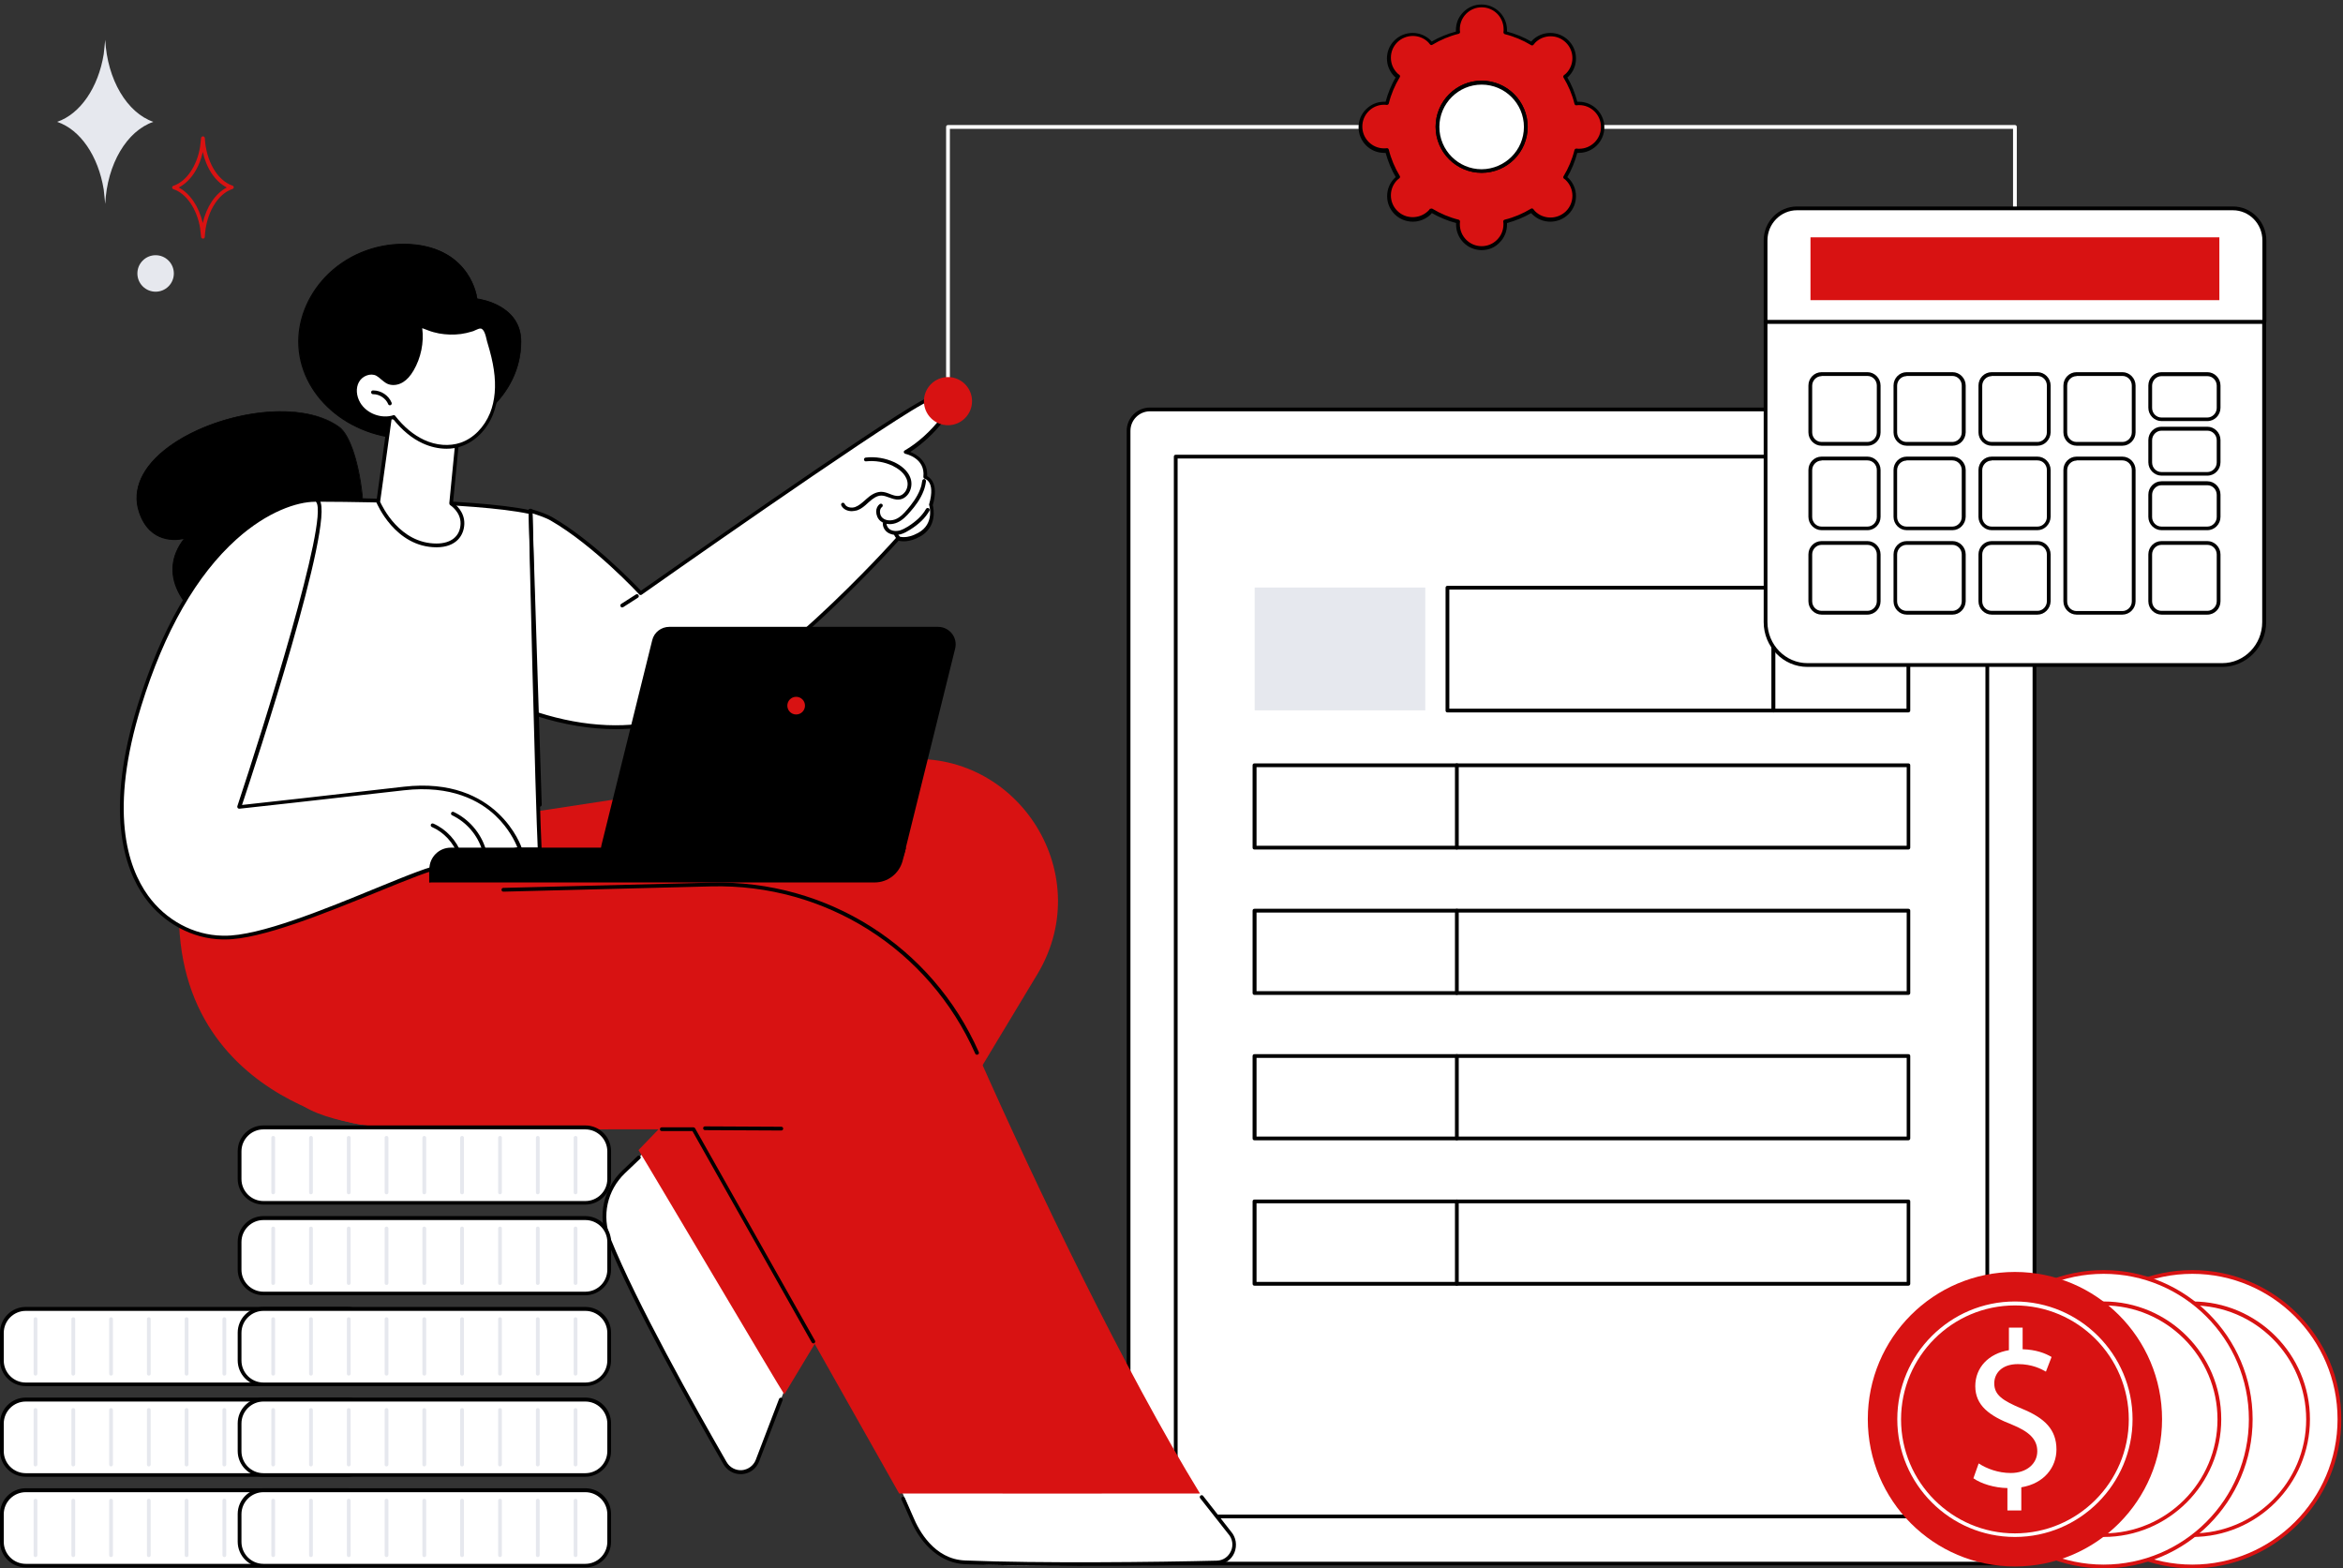 <?xml version="1.0" encoding="UTF-8"?>
<svg xmlns="http://www.w3.org/2000/svg" width="248" height="166" viewBox="0 0 248 166" fill="none">
  <rect x="0" y="0" width="248" height="166" fill="#333333" stroke="none"/>
  <g clip-path="url(#clip0_519_7210)">
    <path d="M100.342 42.658C100.223 42.658 100.143 42.578 100.143 42.459V13.435C100.143 13.316 100.223 13.236 100.342 13.236H213.274C213.394 13.236 213.473 13.316 213.473 13.435V22.612C213.473 22.732 213.394 22.811 213.274 22.811C213.155 22.811 213.075 22.732 213.075 22.612V13.634H100.541V42.459C100.541 42.578 100.462 42.658 100.342 42.658Z" fill="white"></path>
    <path d="M146.505 15.943C146.605 15.943 146.704 15.943 146.804 15.923C147.062 16.939 147.46 17.894 147.977 18.75C147.898 18.81 147.818 18.87 147.739 18.949C146.764 19.925 146.764 21.517 147.739 22.512C148.713 23.488 150.304 23.488 151.299 22.512C151.378 22.433 151.438 22.353 151.498 22.274C152.373 22.791 153.308 23.189 154.322 23.448C154.302 23.548 154.302 23.647 154.302 23.747C154.302 25.14 155.436 26.255 156.808 26.255C158.2 26.255 159.314 25.12 159.314 23.747C159.314 23.647 159.314 23.548 159.294 23.448C160.309 23.189 161.263 22.791 162.119 22.274C162.178 22.353 162.238 22.433 162.318 22.512C163.292 23.488 164.883 23.488 165.878 22.512C166.852 21.537 166.852 19.945 165.878 18.949C165.798 18.87 165.719 18.81 165.639 18.75C166.156 17.874 166.554 16.939 166.813 15.923C166.912 15.943 167.011 15.943 167.111 15.943C168.503 15.943 169.617 14.809 169.617 13.435C169.617 12.042 168.483 10.927 167.111 10.927C167.011 10.927 166.912 10.927 166.813 10.947C166.554 9.931 166.156 8.976 165.639 8.12C165.719 8.06 165.798 8.001 165.878 7.921C166.852 6.945 166.852 5.353 165.878 4.358C164.903 3.382 163.312 3.382 162.318 4.358C162.238 4.437 162.178 4.517 162.119 4.596C161.244 4.079 160.309 3.681 159.294 3.422C159.314 3.322 159.314 3.223 159.314 3.123C159.314 1.73 158.181 0.615 156.808 0.615C155.416 0.615 154.302 1.75 154.302 3.123C154.302 3.223 154.302 3.322 154.322 3.422C153.308 3.681 152.353 4.079 151.498 4.596C151.438 4.517 151.378 4.437 151.299 4.358C150.324 3.382 148.733 3.382 147.739 4.358C146.744 5.333 146.764 6.926 147.739 7.921C147.818 8.001 147.898 8.06 147.977 8.12C147.46 8.996 147.062 9.931 146.804 10.947C146.704 10.927 146.605 10.927 146.505 10.927C145.113 10.927 143.999 12.062 143.999 13.435C143.999 14.809 145.113 15.943 146.505 15.943ZM156.828 8.757C159.414 8.757 161.502 10.847 161.502 13.435C161.502 16.023 159.414 18.113 156.828 18.113C154.242 18.113 152.154 16.023 152.154 13.435C152.174 10.847 154.262 8.757 156.828 8.757Z" fill="#D81212"></path>
    <path d="M156.828 26.474C155.336 26.474 154.123 25.26 154.123 23.767C154.123 23.707 154.123 23.667 154.123 23.607C153.228 23.368 152.353 23.01 151.557 22.552C151.518 22.592 151.478 22.632 151.458 22.672C150.404 23.727 148.673 23.727 147.619 22.672C147.102 22.154 146.824 21.477 146.824 20.761C146.824 20.044 147.102 19.347 147.619 18.85C147.659 18.81 147.699 18.77 147.739 18.75C147.261 17.954 146.923 17.078 146.665 16.182C146.605 16.182 146.565 16.182 146.505 16.182C145.014 16.182 143.801 14.968 143.801 13.475C143.801 12.758 144.079 12.061 144.596 11.564C145.113 11.046 145.789 10.768 146.505 10.768C146.565 10.768 146.605 10.768 146.665 10.768C146.903 9.872 147.261 8.996 147.719 8.2C147.679 8.16 147.639 8.12 147.599 8.1C147.082 7.582 146.804 6.906 146.804 6.189C146.804 5.472 147.082 4.776 147.599 4.278C148.654 3.223 150.384 3.223 151.438 4.278C151.478 4.318 151.518 4.358 151.538 4.397C152.333 3.939 153.208 3.581 154.103 3.342C154.103 3.283 154.103 3.243 154.103 3.183C154.103 2.466 154.382 1.77 154.899 1.272C155.416 0.754 156.092 0.476 156.808 0.476C158.3 0.476 159.513 1.69 159.513 3.183C159.513 3.243 159.513 3.283 159.513 3.342C160.408 3.581 161.283 3.939 162.079 4.397C162.119 4.358 162.158 4.318 162.178 4.278C163.233 3.223 164.963 3.223 166.017 4.278C166.534 4.795 166.813 5.472 166.813 6.189C166.813 6.906 166.534 7.602 166.017 8.1C165.977 8.14 165.937 8.18 165.898 8.2C166.375 8.996 166.713 9.872 166.952 10.768C167.012 10.768 167.051 10.768 167.111 10.768C168.603 10.768 169.816 11.982 169.816 13.475C169.816 14.968 168.603 16.182 167.111 16.182C167.051 16.182 167.012 16.182 166.952 16.182C166.713 17.078 166.355 17.954 165.898 18.75C165.937 18.79 165.977 18.83 166.017 18.85C166.534 19.367 166.813 20.044 166.813 20.761C166.813 21.477 166.534 22.174 166.017 22.672C164.963 23.727 163.233 23.727 162.178 22.672C162.139 22.632 162.099 22.592 162.079 22.552C161.283 23.01 160.408 23.368 159.513 23.607C159.513 23.667 159.513 23.707 159.513 23.767C159.513 24.483 159.235 25.18 158.718 25.678C158.24 26.195 157.564 26.474 156.828 26.474ZM151.518 22.075C151.557 22.075 151.597 22.075 151.617 22.094C152.472 22.612 153.407 23.01 154.382 23.249C154.481 23.269 154.541 23.368 154.541 23.468C154.521 23.567 154.521 23.667 154.521 23.747C154.521 25.021 155.555 26.056 156.828 26.056C157.445 26.056 158.021 25.817 158.459 25.379C158.897 24.941 159.135 24.364 159.135 23.747C159.135 23.667 159.135 23.567 159.115 23.468C159.096 23.368 159.175 23.269 159.275 23.249C160.249 23.01 161.184 22.612 162.039 22.094C162.119 22.035 162.238 22.055 162.298 22.134C162.357 22.214 162.417 22.294 162.477 22.353C163.372 23.249 164.844 23.249 165.758 22.353C166.196 21.915 166.435 21.338 166.435 20.721C166.435 20.104 166.196 19.526 165.758 19.088C165.699 19.029 165.639 18.969 165.54 18.909C165.46 18.85 165.44 18.73 165.5 18.651C166.017 17.794 166.415 16.859 166.653 15.883C166.673 15.784 166.773 15.724 166.872 15.724C166.972 15.744 167.071 15.744 167.151 15.744C168.424 15.744 169.458 14.709 169.458 13.435C169.458 12.161 168.424 11.126 167.151 11.126C167.071 11.126 166.972 11.126 166.872 11.146C166.773 11.166 166.673 11.086 166.653 10.986C166.415 10.011 166.017 9.075 165.5 8.219C165.44 8.14 165.46 8.02 165.54 7.961C165.619 7.901 165.699 7.841 165.758 7.781C166.196 7.344 166.435 6.766 166.435 6.149C166.435 5.532 166.196 4.955 165.758 4.517C165.321 4.079 164.744 3.84 164.128 3.84C163.511 3.84 162.934 4.079 162.497 4.517C162.437 4.576 162.377 4.656 162.318 4.736C162.258 4.815 162.139 4.835 162.059 4.776C161.204 4.258 160.269 3.86 159.294 3.621C159.195 3.601 159.135 3.502 159.135 3.402C159.155 3.302 159.155 3.203 159.155 3.123C159.155 1.809 158.121 0.774 156.828 0.774C156.212 0.774 155.635 1.013 155.197 1.451C154.76 1.889 154.521 2.466 154.521 3.083C154.521 3.163 154.521 3.263 154.541 3.362C154.561 3.462 154.481 3.561 154.382 3.581C153.407 3.82 152.472 4.218 151.617 4.736C151.538 4.795 151.418 4.776 151.359 4.696C151.299 4.616 151.239 4.537 151.18 4.477C150.284 3.581 148.813 3.581 147.898 4.477C147.46 4.915 147.222 5.492 147.222 6.109C147.222 6.726 147.46 7.304 147.898 7.742C147.957 7.801 148.017 7.861 148.117 7.921C148.196 7.981 148.216 8.1 148.156 8.18C147.639 9.036 147.241 9.971 147.003 10.947C146.983 11.046 146.883 11.106 146.784 11.106C146.685 11.086 146.585 11.086 146.505 11.086C145.889 11.086 145.312 11.325 144.875 11.763C144.437 12.201 144.198 12.778 144.198 13.395C144.198 14.669 145.233 15.704 146.505 15.704C146.585 15.704 146.685 15.704 146.784 15.684C146.883 15.665 146.983 15.744 147.003 15.844C147.241 16.819 147.639 17.755 148.156 18.611C148.216 18.69 148.196 18.81 148.117 18.869C148.037 18.929 147.957 18.989 147.898 19.049C147.46 19.487 147.222 20.064 147.222 20.681C147.222 21.298 147.46 21.875 147.898 22.313C148.793 23.209 150.265 23.209 151.18 22.313C151.239 22.254 151.299 22.194 151.359 22.094C151.398 22.114 151.458 22.075 151.518 22.075ZM156.828 18.292C154.143 18.292 151.955 16.102 151.955 13.415C151.955 10.728 154.143 8.538 156.828 8.538C159.513 8.538 161.701 10.728 161.701 13.415C161.701 16.122 159.513 18.292 156.828 18.292ZM156.828 8.956C154.362 8.956 152.353 10.966 152.353 13.435C152.353 15.903 154.362 17.914 156.828 17.914C159.294 17.894 161.303 15.903 161.303 13.435C161.303 10.966 159.294 8.956 156.828 8.956Z" fill="black"></path>
    <path d="M156.828 18.113C159.409 18.113 161.502 16.019 161.502 13.435C161.502 10.851 159.409 8.757 156.828 8.757C154.247 8.757 152.154 10.851 152.154 13.435C152.154 16.019 154.247 18.113 156.828 18.113Z" fill="white"></path>
    <path d="M156.828 18.292C154.143 18.292 151.955 16.102 151.955 13.415C151.955 10.728 154.143 8.538 156.828 8.538C159.513 8.538 161.701 10.728 161.701 13.415C161.701 16.122 159.513 18.292 156.828 18.292ZM156.828 8.956C154.362 8.956 152.353 10.967 152.353 13.435C152.353 15.903 154.362 17.914 156.828 17.914C159.294 17.894 161.303 15.903 161.303 13.435C161.303 10.967 159.294 8.956 156.828 8.956Z" fill="black"></path>
    <path d="M213.075 165.482H121.723C120.47 165.482 119.456 164.467 119.456 163.213V45.604C119.456 44.35 120.47 43.335 121.723 43.335H213.075C214.328 43.335 215.343 44.35 215.343 45.604V163.233C215.323 164.467 214.328 165.482 213.075 165.482Z" fill="white"></path>
    <path d="M213.075 165.681H121.723C120.371 165.681 119.257 164.587 119.257 163.213V45.604C119.257 44.251 120.351 43.136 121.723 43.136H213.075C214.428 43.136 215.542 44.231 215.542 45.604V163.233C215.522 164.587 214.428 165.681 213.075 165.681ZM121.723 43.534C120.59 43.534 119.655 44.45 119.655 45.604V163.233C119.655 164.368 120.57 165.303 121.723 165.303H213.075C214.209 165.303 215.144 164.387 215.144 163.233V45.604C215.144 44.469 214.229 43.534 213.075 43.534H121.723Z" fill="black"></path>
    <path d="M210.351 160.705H124.448C124.329 160.705 124.249 160.625 124.249 160.506V48.331C124.249 48.212 124.329 48.132 124.448 48.132H210.351C210.47 48.132 210.549 48.212 210.549 48.331V160.506C210.549 160.605 210.45 160.705 210.351 160.705ZM124.647 160.307H210.152V48.531H124.647V160.307Z" fill="black"></path>
    <path d="M187.716 62.187H153.208V75.186H187.716V62.187Z" fill="white"></path>
    <path d="M187.716 75.404H153.208C153.089 75.404 153.009 75.325 153.009 75.206V62.206C153.009 62.087 153.089 62.007 153.208 62.007H187.716C187.836 62.007 187.915 62.087 187.915 62.206V75.206C187.915 75.305 187.836 75.404 187.716 75.404ZM153.407 75.006H187.517V62.406H153.407V75.006Z" fill="black"></path>
    <path d="M187.723 75.209H202.003V62.209H187.723V75.209Z" fill="white"></path>
    <path d="M201.997 75.404H187.716C187.597 75.404 187.517 75.325 187.517 75.206V62.206C187.517 62.087 187.597 62.007 187.716 62.007H201.997C202.116 62.007 202.196 62.087 202.196 62.206V75.206C202.196 75.305 202.116 75.404 201.997 75.404ZM187.915 75.006H201.798V62.406H187.915V75.006Z" fill="black"></path>
    <path d="M150.861 62.187H132.802V75.186H150.861V62.187Z" fill="#E6E8EE"></path>
    <path d="M202.017 80.998H132.802V89.717H202.017V80.998Z" fill="white"></path>
    <path d="M201.997 89.916H132.782C132.662 89.916 132.583 89.837 132.583 89.717V80.998C132.583 80.879 132.662 80.799 132.782 80.799H201.997C202.116 80.799 202.196 80.879 202.196 80.998V89.717C202.196 89.817 202.116 89.916 201.997 89.916ZM133.001 89.518H201.818V81.197H133.001V89.518Z" fill="black"></path>
    <path d="M154.203 89.916C154.083 89.916 154.004 89.837 154.004 89.717V80.998C154.004 80.879 154.083 80.799 154.203 80.799C154.322 80.799 154.402 80.879 154.402 80.998V89.717C154.402 89.817 154.302 89.916 154.203 89.916Z" fill="black"></path>
    <path d="M202.017 96.386H132.802V105.105H202.017V96.386Z" fill="white"></path>
    <path d="M201.997 105.304H132.782C132.662 105.304 132.583 105.225 132.583 105.105V96.386C132.583 96.267 132.662 96.187 132.782 96.187H201.997C202.116 96.187 202.196 96.267 202.196 96.386V105.105C202.196 105.205 202.116 105.304 201.997 105.304ZM133.001 104.906H201.818V96.585H133.001V104.906Z" fill="black"></path>
    <path d="M154.203 105.304C154.083 105.304 154.004 105.225 154.004 105.105V96.386C154.004 96.267 154.083 96.187 154.203 96.187C154.322 96.187 154.402 96.267 154.402 96.386V105.105C154.402 105.205 154.302 105.304 154.203 105.304Z" fill="black"></path>
    <path d="M202.017 111.774H132.802V120.493H202.017V111.774Z" fill="white"></path>
    <path d="M201.997 120.692H132.782C132.662 120.692 132.583 120.613 132.583 120.493V111.774C132.583 111.655 132.662 111.575 132.782 111.575H201.997C202.116 111.575 202.196 111.655 202.196 111.774V120.493C202.196 120.593 202.116 120.692 201.997 120.692ZM133.001 120.294H201.818V111.973H133.001V120.294Z" fill="black"></path>
    <path d="M154.203 120.692C154.083 120.692 154.004 120.613 154.004 120.493V111.774C154.004 111.655 154.083 111.575 154.203 111.575C154.322 111.575 154.402 111.655 154.402 111.774V120.493C154.402 120.593 154.302 120.692 154.203 120.692Z" fill="black"></path>
    <path d="M202.017 127.162H132.802V135.881H202.017V127.162Z" fill="white"></path>
    <path d="M201.997 136.08H132.782C132.662 136.08 132.583 136.001 132.583 135.881V127.162C132.583 127.043 132.662 126.963 132.782 126.963H201.997C202.116 126.963 202.196 127.043 202.196 127.162V135.881C202.196 135.981 202.116 136.08 201.997 136.08ZM133.001 135.682H201.818V127.361H133.001V135.682Z" fill="black"></path>
    <path d="M154.203 136.08C154.083 136.08 154.004 136.001 154.004 135.881V127.162C154.004 127.043 154.083 126.963 154.203 126.963C154.322 126.963 154.402 127.043 154.402 127.162V135.881C154.402 135.981 154.302 136.08 154.203 136.08Z" fill="black"></path>
    <path d="M232.05 165.801C240.651 165.801 247.623 158.822 247.623 150.214C247.623 141.605 240.651 134.627 232.05 134.627C223.449 134.627 216.476 141.605 216.476 150.214C216.476 158.822 223.449 165.801 232.05 165.801Z" fill="white"></path>
    <path d="M232.05 166C223.358 166 216.278 158.913 216.278 150.214C216.278 141.515 223.358 134.428 232.05 134.428C240.742 134.428 247.822 141.515 247.822 150.214C247.822 158.913 240.742 166 232.05 166ZM232.05 134.826C223.577 134.826 216.675 141.734 216.675 150.214C216.675 158.694 223.577 165.602 232.05 165.602C240.523 165.602 247.424 158.694 247.424 150.214C247.424 141.734 240.523 134.826 232.05 134.826Z" fill="#D81212"></path>
    <path d="M232.05 162.476C238.816 162.476 244.302 156.986 244.302 150.214C244.302 143.442 238.816 137.951 232.05 137.951C225.283 137.951 219.798 143.442 219.798 150.214C219.798 156.986 225.283 162.476 232.05 162.476Z" fill="white"></path>
    <path d="M232.05 162.676C225.188 162.676 219.599 157.082 219.599 150.214C219.599 143.346 225.188 137.752 232.05 137.752C238.912 137.752 244.501 143.346 244.501 150.214C244.501 157.082 238.912 162.676 232.05 162.676ZM232.05 138.17C225.407 138.17 219.997 143.585 219.997 150.234C219.997 156.883 225.407 162.297 232.05 162.297C238.693 162.297 244.103 156.883 244.103 150.234C244.103 143.585 238.693 138.17 232.05 138.17Z" fill="#D81212"></path>
    <path d="M222.662 165.801C231.263 165.801 238.235 158.822 238.235 150.214C238.235 141.605 231.263 134.627 222.662 134.627C214.061 134.627 207.089 141.605 207.089 150.214C207.089 158.822 214.061 165.801 222.662 165.801Z" fill="white"></path>
    <path d="M222.662 166C213.97 166 206.89 158.913 206.89 150.214C206.89 141.515 213.97 134.428 222.662 134.428C231.354 134.428 238.434 141.515 238.434 150.214C238.434 158.913 231.354 166 222.662 166ZM222.662 134.826C214.189 134.826 207.288 141.734 207.288 150.214C207.288 158.694 214.189 165.602 222.662 165.602C231.135 165.602 238.037 158.694 238.037 150.214C238.037 141.734 231.135 134.826 222.662 134.826Z" fill="#D81212"></path>
    <path d="M222.662 162.476C229.429 162.476 234.914 156.986 234.914 150.214C234.914 143.442 229.429 137.951 222.662 137.951C215.896 137.951 210.41 143.442 210.41 150.214C210.41 156.986 215.896 162.476 222.662 162.476Z" fill="white"></path>
    <path d="M222.662 162.676C215.8 162.676 210.211 157.082 210.211 150.214C210.211 143.346 215.8 137.752 222.662 137.752C229.524 137.752 235.113 143.346 235.113 150.214C235.113 157.082 229.524 162.676 222.662 162.676ZM222.662 138.17C216.019 138.17 210.609 143.585 210.609 150.234C210.609 156.883 216.019 162.297 222.662 162.297C229.305 162.297 234.715 156.883 234.715 150.234C234.715 143.585 229.305 138.17 222.662 138.17Z" fill="#D81212"></path>
    <path d="M213.274 165.801C221.875 165.801 228.848 158.822 228.848 150.214C228.848 141.605 221.875 134.627 213.274 134.627C204.673 134.627 197.701 141.605 197.701 150.214C197.701 158.822 204.673 165.801 213.274 165.801Z" fill="#D81212"></path>
    <path d="M213.274 162.676C206.412 162.676 200.823 157.082 200.823 150.214C200.823 143.346 206.412 137.752 213.274 137.752C220.136 137.752 225.725 143.346 225.725 150.214C225.725 157.082 220.136 162.676 213.274 162.676ZM213.274 138.17C206.631 138.17 201.221 143.585 201.221 150.234C201.221 156.883 206.631 162.297 213.274 162.297C219.917 162.297 225.327 156.883 225.327 150.234C225.327 143.585 219.917 138.17 213.274 138.17Z" fill="white"></path>
    <path d="M212.479 159.889V157.5C211.106 157.48 209.694 157.042 208.879 156.465L209.436 154.892C210.291 155.449 211.504 155.907 212.837 155.907C214.507 155.907 215.641 154.932 215.641 153.598C215.641 152.304 214.726 151.508 212.976 150.791C210.569 149.856 209.078 148.761 209.078 146.71C209.078 144.759 210.47 143.266 212.638 142.908V140.519H214.09V142.809C215.502 142.848 216.476 143.227 217.153 143.625L216.556 145.177C216.059 144.899 215.104 144.381 213.592 144.381C211.783 144.381 211.086 145.456 211.086 146.412C211.086 147.646 211.962 148.243 214.01 149.099C216.437 150.094 217.67 151.309 217.67 153.419C217.67 155.29 216.377 157.022 213.95 157.42V159.869H212.479V159.889Z" fill="white"></path>
    <path d="M186.881 34.058V65.849C186.881 68.358 188.87 70.388 191.316 70.388H235.212C237.659 70.388 239.648 68.358 239.648 65.849V34.058H186.881Z" fill="white"></path>
    <path d="M235.212 70.587H191.316C188.751 70.587 186.682 68.457 186.682 65.849V34.058C186.682 33.939 186.762 33.859 186.881 33.859H239.668C239.787 33.859 239.866 33.939 239.866 34.058V65.849C239.866 68.457 237.778 70.587 235.212 70.587ZM187.08 34.257V65.849C187.08 68.238 188.989 70.189 191.316 70.189H235.212C237.559 70.189 239.449 68.238 239.449 65.849V34.257H187.08Z" fill="black"></path>
    <path d="M236.346 22.055H190.183C188.353 22.055 186.861 23.567 186.861 25.439V34.058H239.668V25.439C239.668 23.587 238.176 22.055 236.346 22.055Z" fill="white"></path>
    <path d="M239.668 34.257H186.881C186.762 34.257 186.682 34.178 186.682 34.058V25.439C186.682 23.468 188.253 21.855 190.203 21.855H236.366C238.295 21.855 239.886 23.468 239.886 25.439V34.058C239.866 34.178 239.767 34.257 239.668 34.257ZM187.08 33.859H239.469V25.439C239.469 23.687 238.076 22.254 236.346 22.254H190.203C188.492 22.254 187.08 23.687 187.08 25.439V33.859Z" fill="black"></path>
    <path d="M234.914 25.12H191.635V31.769H234.914V25.12Z" fill="#D81212"></path>
    <path d="M197.661 39.612H192.808C192.152 39.612 191.615 40.15 191.615 40.827V45.764C191.615 46.44 192.152 46.978 192.808 46.978H197.661C198.317 46.978 198.854 46.44 198.854 45.764V40.807C198.854 40.15 198.317 39.612 197.661 39.612Z" fill="white"></path>
    <path d="M197.661 47.177H192.808C192.052 47.177 191.416 46.54 191.416 45.764V40.807C191.416 40.03 192.032 39.393 192.808 39.393H197.661C198.417 39.393 199.053 40.03 199.053 40.807V45.764C199.053 46.54 198.437 47.177 197.661 47.177ZM192.808 39.811C192.271 39.811 191.814 40.269 191.814 40.827V45.764C191.814 46.321 192.251 46.779 192.808 46.779H197.661C198.198 46.779 198.656 46.321 198.656 45.764V40.807C198.656 40.249 198.218 39.791 197.661 39.791H192.808V39.811Z" fill="black"></path>
    <path d="M206.671 39.612H201.818C201.162 39.612 200.625 40.15 200.625 40.827V45.764C200.625 46.44 201.162 46.978 201.818 46.978H206.671C207.327 46.978 207.864 46.44 207.864 45.764V40.807C207.844 40.15 207.327 39.612 206.671 39.612Z" fill="white"></path>
    <path d="M206.671 47.177H201.818C201.062 47.177 200.426 46.54 200.426 45.764V40.807C200.426 40.03 201.042 39.393 201.818 39.393H206.671C207.427 39.393 208.063 40.03 208.063 40.807V45.764C208.043 46.54 207.427 47.177 206.671 47.177ZM201.798 39.811C201.261 39.811 200.804 40.269 200.804 40.827V45.764C200.804 46.321 201.241 46.779 201.798 46.779H206.651C207.188 46.779 207.646 46.321 207.646 45.764V40.807C207.646 40.249 207.208 39.791 206.651 39.791H201.798V39.811Z" fill="black"></path>
    <path d="M215.661 39.612H210.808C210.152 39.612 209.615 40.15 209.615 40.827V45.764C209.615 46.44 210.152 46.978 210.808 46.978H215.661C216.317 46.978 216.854 46.44 216.854 45.764V40.807C216.834 40.15 216.317 39.612 215.661 39.612Z" fill="white"></path>
    <path d="M215.661 47.177H210.808C210.052 47.177 209.416 46.54 209.416 45.764V40.807C209.416 40.03 210.032 39.393 210.808 39.393H215.661C216.417 39.393 217.053 40.03 217.053 40.807V45.764C217.033 46.54 216.417 47.177 215.661 47.177ZM210.808 39.811C210.271 39.811 209.814 40.269 209.814 40.827V45.764C209.814 46.321 210.251 46.779 210.808 46.779H215.661C216.198 46.779 216.656 46.321 216.656 45.764V40.807C216.656 40.249 216.218 39.791 215.661 39.791H210.808V39.811Z" fill="black"></path>
    <path d="M224.651 39.612H219.798C219.142 39.612 218.605 40.15 218.605 40.827V45.764C218.605 46.44 219.142 46.978 219.798 46.978H224.651C225.307 46.978 225.844 46.44 225.844 45.764V40.807C225.844 40.15 225.307 39.612 224.651 39.612Z" fill="white"></path>
    <path d="M224.651 47.177H219.798C219.042 47.177 218.406 46.54 218.406 45.764V40.807C218.406 40.03 219.022 39.393 219.798 39.393H224.651C225.407 39.393 226.043 40.03 226.043 40.807V45.764C226.043 46.54 225.407 47.177 224.651 47.177ZM219.798 39.811C219.261 39.811 218.804 40.269 218.804 40.827V45.764C218.804 46.321 219.241 46.779 219.798 46.779H224.651C225.188 46.779 225.646 46.321 225.646 45.764V40.807C225.646 40.249 225.208 39.791 224.651 39.791H219.798V39.811Z" fill="black"></path>
    <path d="M197.661 48.55H192.808C192.152 48.55 191.615 49.088 191.615 49.765V54.721C191.615 55.398 192.152 55.936 192.808 55.936H197.661C198.317 55.936 198.854 55.398 198.854 54.721V49.745C198.854 49.088 198.317 48.55 197.661 48.55Z" fill="white"></path>
    <path d="M197.661 56.115H192.808C192.052 56.115 191.416 55.478 191.416 54.702V49.745C191.416 48.968 192.032 48.331 192.808 48.331H197.661C198.417 48.331 199.053 48.968 199.053 49.745V54.702C199.053 55.478 198.437 56.115 197.661 56.115ZM192.808 48.749C192.271 48.749 191.814 49.207 191.814 49.765V54.721C191.814 55.279 192.251 55.737 192.808 55.737H197.661C198.198 55.737 198.656 55.279 198.656 54.721V49.745C198.656 49.187 198.218 48.73 197.661 48.73H192.808V48.749Z" fill="black"></path>
    <path d="M206.671 48.55H201.818C201.162 48.55 200.625 49.088 200.625 49.765V54.721C200.625 55.398 201.162 55.936 201.818 55.936H206.671C207.327 55.936 207.864 55.398 207.864 54.721V49.745C207.844 49.088 207.327 48.55 206.671 48.55Z" fill="white"></path>
    <path d="M206.671 56.115H201.818C201.062 56.115 200.426 55.478 200.426 54.702V49.745C200.426 48.968 201.042 48.331 201.818 48.331H206.671C207.427 48.331 208.063 48.968 208.063 49.745V54.702C208.043 55.478 207.427 56.115 206.671 56.115ZM201.798 48.749C201.261 48.749 200.804 49.207 200.804 49.765V54.721C200.804 55.279 201.241 55.737 201.798 55.737H206.651C207.188 55.737 207.646 55.279 207.646 54.721V49.745C207.646 49.187 207.208 48.73 206.651 48.73H201.798V48.749Z" fill="black"></path>
    <path d="M215.661 48.55H210.808C210.152 48.55 209.615 49.088 209.615 49.765V54.721C209.615 55.398 210.152 55.936 210.808 55.936H215.661C216.317 55.936 216.854 55.398 216.854 54.721V49.745C216.834 49.088 216.317 48.55 215.661 48.55Z" fill="white"></path>
    <path d="M215.661 56.115H210.808C210.052 56.115 209.416 55.478 209.416 54.702V49.745C209.416 48.968 210.032 48.331 210.808 48.331H215.661C216.417 48.331 217.053 48.968 217.053 49.745V54.702C217.033 55.478 216.417 56.115 215.661 56.115ZM210.808 48.749C210.271 48.749 209.814 49.207 209.814 49.765V54.721C209.814 55.279 210.251 55.737 210.808 55.737H215.661C216.198 55.737 216.656 55.279 216.656 54.721V49.745C216.656 49.187 216.218 48.73 215.661 48.73H210.808V48.749Z" fill="black"></path>
    <path d="M197.661 57.469H192.808C192.152 57.469 191.615 58.006 191.615 58.683V63.64C191.615 64.317 192.152 64.854 192.808 64.854H197.661C198.317 64.854 198.854 64.317 198.854 63.64V58.683C198.854 58.006 198.317 57.469 197.661 57.469Z" fill="white"></path>
    <path d="M197.661 65.053H192.808C192.052 65.053 191.416 64.416 191.416 63.64V58.683C191.416 57.907 192.032 57.27 192.808 57.27H197.661C198.417 57.27 199.053 57.907 199.053 58.683V63.64C199.053 64.416 198.437 65.053 197.661 65.053ZM192.808 57.668C192.271 57.668 191.814 58.126 191.814 58.683V63.64C191.814 64.197 192.251 64.655 192.808 64.655H197.661C198.198 64.655 198.656 64.197 198.656 63.64V58.683C198.656 58.126 198.218 57.668 197.661 57.668H192.808Z" fill="black"></path>
    <path d="M206.671 57.469H201.818C201.162 57.469 200.625 58.006 200.625 58.683V63.64C200.625 64.317 201.162 64.854 201.818 64.854H206.671C207.327 64.854 207.864 64.317 207.864 63.64V58.683C207.844 58.006 207.327 57.469 206.671 57.469Z" fill="white"></path>
    <path d="M206.671 65.053H201.818C201.062 65.053 200.426 64.416 200.426 63.64V58.683C200.426 57.907 201.042 57.27 201.818 57.27H206.671C207.427 57.27 208.063 57.907 208.063 58.683V63.64C208.043 64.416 207.427 65.053 206.671 65.053ZM201.798 57.668C201.261 57.668 200.804 58.126 200.804 58.683V63.64C200.804 64.197 201.241 64.655 201.798 64.655H206.651C207.188 64.655 207.646 64.197 207.646 63.64V58.683C207.646 58.126 207.208 57.668 206.651 57.668H201.798Z" fill="black"></path>
    <path d="M224.651 48.55H219.798C219.142 48.55 218.605 49.088 218.605 49.765V63.66C218.605 64.336 219.142 64.874 219.798 64.874H224.651C225.307 64.874 225.844 64.336 225.844 63.66V49.745C225.844 49.088 225.307 48.55 224.651 48.55Z" fill="white"></path>
    <path d="M224.651 65.053H219.798C219.042 65.053 218.406 64.416 218.406 63.64V49.745C218.406 48.968 219.022 48.331 219.798 48.331H224.651C225.407 48.331 226.043 48.968 226.043 49.745V63.64C226.043 64.416 225.407 65.053 224.651 65.053ZM219.798 48.749C219.261 48.749 218.804 49.207 218.804 49.765V63.66C218.804 64.217 219.241 64.675 219.798 64.675H224.651C225.188 64.675 225.646 64.217 225.646 63.66V49.745C225.646 49.187 225.208 48.73 224.651 48.73H219.798V48.749Z" fill="black"></path>
    <path d="M215.661 57.469H210.808C210.152 57.469 209.615 58.006 209.615 58.683V63.64C209.615 64.317 210.152 64.854 210.808 64.854H215.661C216.317 64.854 216.854 64.317 216.854 63.64V58.683C216.834 58.006 216.317 57.469 215.661 57.469Z" fill="white"></path>
    <path d="M215.661 65.053H210.808C210.052 65.053 209.416 64.416 209.416 63.64V58.683C209.416 57.907 210.032 57.27 210.808 57.27H215.661C216.417 57.27 217.053 57.907 217.053 58.683V63.64C217.033 64.416 216.417 65.053 215.661 65.053ZM210.808 57.668C210.271 57.668 209.814 58.126 209.814 58.683V63.64C209.814 64.197 210.251 64.655 210.808 64.655H215.661C216.198 64.655 216.656 64.197 216.656 63.64V58.683C216.656 58.126 216.218 57.668 215.661 57.668H210.808Z" fill="black"></path>
    <path d="M233.641 57.469H228.788C228.132 57.469 227.595 58.006 227.595 58.683V63.64C227.595 64.317 228.132 64.854 228.788 64.854H233.641C234.297 64.854 234.834 64.317 234.834 63.64V58.683C234.834 58.006 234.297 57.469 233.641 57.469Z" fill="white"></path>
    <path d="M233.641 65.053H228.788C228.032 65.053 227.396 64.416 227.396 63.64V58.683C227.396 57.907 228.012 57.27 228.788 57.27H233.641C234.397 57.27 235.033 57.907 235.033 58.683V63.64C235.033 64.416 234.417 65.053 233.641 65.053ZM228.788 57.668C228.251 57.668 227.794 58.126 227.794 58.683V63.64C227.794 64.197 228.231 64.655 228.788 64.655H233.641C234.178 64.655 234.635 64.197 234.635 63.64V58.683C234.635 58.126 234.198 57.668 233.641 57.668H228.788Z" fill="black"></path>
    <path d="M233.641 39.612H228.788C228.132 39.612 227.595 40.15 227.595 40.827V43.176C227.595 43.852 228.132 44.39 228.788 44.39H233.641C234.297 44.39 234.834 43.852 234.834 43.176V40.827C234.834 40.15 234.297 39.612 233.641 39.612Z" fill="white"></path>
    <path d="M233.641 44.569H228.788C228.032 44.569 227.396 43.932 227.396 43.156V40.807C227.396 40.03 228.012 39.393 228.788 39.393H233.641C234.397 39.393 235.033 40.03 235.033 40.807V43.156C235.033 43.932 234.417 44.569 233.641 44.569ZM228.788 39.811C228.251 39.811 227.794 40.269 227.794 40.827V43.176C227.794 43.733 228.231 44.191 228.788 44.191H233.641C234.178 44.191 234.635 43.733 234.635 43.176V40.827C234.635 40.269 234.198 39.811 233.641 39.811H228.788Z" fill="black"></path>
    <path d="M233.641 45.385H228.788C228.132 45.385 227.595 45.923 227.595 46.6V48.949C227.595 49.625 228.132 50.163 228.788 50.163H233.641C234.297 50.163 234.834 49.625 234.834 48.949V46.6C234.834 45.923 234.297 45.385 233.641 45.385Z" fill="white"></path>
    <path d="M233.641 50.342H228.788C228.032 50.342 227.396 49.705 227.396 48.929V46.58C227.396 45.803 228.012 45.166 228.788 45.166H233.641C234.397 45.166 235.033 45.803 235.033 46.58V48.929C235.033 49.705 234.417 50.342 233.641 50.342ZM228.788 45.584C228.251 45.584 227.794 46.042 227.794 46.599V48.949C227.794 49.506 228.231 49.964 228.788 49.964H233.641C234.178 49.964 234.635 49.506 234.635 48.949V46.599C234.635 46.042 234.198 45.584 233.641 45.584H228.788Z" fill="black"></path>
    <path d="M233.641 51.158H228.788C228.132 51.158 227.595 51.696 227.595 52.373V54.721C227.595 55.398 228.132 55.936 228.788 55.936H233.641C234.297 55.936 234.834 55.398 234.834 54.721V52.373C234.834 51.696 234.297 51.158 233.641 51.158Z" fill="white"></path>
    <path d="M233.641 56.115H228.788C228.032 56.115 227.396 55.478 227.396 54.702V52.353C227.396 51.576 228.012 50.939 228.788 50.939H233.641C234.397 50.939 235.033 51.576 235.033 52.353V54.702C235.033 55.478 234.417 56.115 233.641 56.115ZM228.788 51.357C228.251 51.357 227.794 51.815 227.794 52.373V54.721C227.794 55.279 228.231 55.737 228.788 55.737H233.641C234.178 55.737 234.635 55.279 234.635 54.721V52.373C234.635 51.815 234.198 51.357 233.641 51.357H228.788Z" fill="black"></path>
    <path d="M35.881 45.186C38.108 46.799 40.117 57.588 36.438 65.85C32.758 74.111 13.207 64.854 19.552 56.951C19.552 56.951 16.011 58.046 14.738 54.184C12.232 46.62 29.377 40.508 35.881 45.186Z" fill="black"></path>
    <path d="M30.63 69.134C28.482 69.134 26.015 68.477 23.808 67.302C21.461 66.048 19.71 64.396 18.835 62.644C17.881 60.713 18.099 58.782 19.432 57.05C18.756 57.21 15.832 57.628 14.698 54.204C13.903 51.815 15.036 49.327 17.861 47.256C22.654 43.733 31.584 42.041 35.92 45.166C37.094 46.002 38.128 49.247 38.446 53.049C38.665 55.737 38.705 60.972 36.497 65.889C35.582 67.939 33.573 69.094 30.809 69.154C30.749 69.134 30.689 69.134 30.63 69.134ZM19.691 56.852L19.591 56.971C18.199 58.703 17.98 60.634 18.935 62.565C20.645 66.028 26.055 69.014 30.63 69.014C30.689 69.014 30.749 69.014 30.829 69.014C32.738 68.975 35.264 68.397 36.417 65.809C40.216 57.289 37.949 46.699 35.88 45.206C31.584 42.12 22.694 43.793 17.94 47.296C15.136 49.347 14.042 51.795 14.818 54.144C16.071 57.926 19.531 56.891 19.571 56.871L19.691 56.852Z" fill="black"></path>
    <path d="M55.153 36.148C55.153 41.822 49.883 46.44 43.399 46.44C36.915 46.44 31.644 41.842 31.644 36.148C31.644 30.455 36.915 25.498 43.399 25.857C49.942 26.235 50.519 31.63 50.519 31.63C50.519 31.63 55.153 32.147 55.153 36.148Z" fill="black"></path>
    <path d="M43.379 46.48C36.875 46.48 31.564 41.842 31.564 36.148C31.564 33.481 32.758 30.853 34.806 28.902C37.074 26.753 40.197 25.638 43.359 25.817C46.76 26.016 48.51 27.589 49.405 28.863C50.28 30.117 50.479 31.351 50.519 31.59C50.977 31.65 55.173 32.346 55.173 36.148C55.193 41.842 49.903 46.48 43.379 46.48ZM42.722 25.896C39.819 25.896 36.994 26.991 34.906 28.962C32.857 30.893 31.684 33.521 31.684 36.148C31.684 41.782 36.935 46.38 43.399 46.38C49.863 46.38 55.114 41.782 55.114 36.148C55.114 32.247 50.559 31.689 50.519 31.689H50.479V31.65C50.479 31.63 50.32 30.296 49.385 28.922C48.51 27.668 46.78 26.116 43.419 25.916C43.16 25.896 42.941 25.896 42.722 25.896Z" fill="black"></path>
    <path d="M98.711 84.303L71.323 84.382L58.475 88.423C53.005 101.084 86.141 104.767 86.141 104.767L65.993 124.056C64.064 125.908 63.427 128.754 64.442 131.223C67.206 138.071 73.492 149.258 76.734 154.892C77.529 156.285 79.597 156.126 80.174 154.613L83.436 146.073L105.155 105.264C112.972 95.391 111.301 84.263 98.711 84.303Z" fill="white"></path>
    <path d="M78.384 156.027C77.628 156.027 76.952 155.628 76.574 154.971C73.153 149.039 67.007 138.071 64.263 131.282C63.228 128.715 63.865 125.808 65.874 123.897L67.485 122.364C67.564 122.285 67.684 122.285 67.763 122.364C67.843 122.444 67.843 122.563 67.763 122.643L66.152 124.176C64.263 125.987 63.666 128.715 64.641 131.123C67.365 137.872 73.511 148.84 76.912 154.752C77.251 155.33 77.867 155.648 78.523 155.608C79.18 155.549 79.757 155.131 79.995 154.514L82.462 148.064C82.501 147.964 82.621 147.905 82.72 147.944C82.82 147.984 82.879 148.104 82.84 148.203L80.353 154.673C80.055 155.449 79.379 155.967 78.543 156.027C78.484 156.027 78.444 156.027 78.384 156.027Z" fill="black"></path>
    <path d="M94.853 80.481L65.277 84.582L47.297 92.723C43.578 106.001 84.172 104.528 84.172 104.528L67.584 121.727C68.3 122.822 82.641 147.089 83.019 147.586L109.849 103.035C116.274 92.206 107.323 78.749 94.853 80.481Z" fill="#D81212"></path>
    <path d="M100.282 112.511C108.338 130.685 121.226 151.209 130.117 162.138C131.171 163.432 130.495 165.602 128.844 165.383C128.844 165.383 111.659 165.821 105.931 165.661C98.87 165.462 97.856 163.93 96.504 160.386L79.717 119.577C79.697 119.577 95.37 101.422 100.282 112.511Z" fill="white"></path>
    <path d="M127.014 158.077C119.038 145.058 109.809 125.848 103.425 111.436C98.512 100.348 87.414 93.32 75.281 93.619L50.121 94.256C50.121 94.256 35.005 104.588 30.908 113.765C29.476 116.95 34.17 118.602 40.913 119.418C54.179 119.597 73.412 119.518 73.412 119.518L95.171 158.077C97.239 158.097 126.039 158.077 127.014 158.077Z" fill="#D81212"></path>
    <path d="M103.405 111.635C103.326 111.635 103.246 111.595 103.226 111.515C98.333 100.467 87.354 93.52 75.281 93.818L53.284 94.376C53.164 94.376 53.085 94.296 53.085 94.177C53.085 94.057 53.164 93.977 53.284 93.977L75.281 93.42C87.533 93.121 98.651 100.149 103.604 111.356C103.644 111.456 103.604 111.575 103.505 111.615C103.465 111.615 103.445 111.635 103.405 111.635Z" fill="black"></path>
    <path d="M86.101 142.191C86.042 142.191 85.962 142.152 85.922 142.092L73.293 119.717H70.051C69.931 119.717 69.852 119.637 69.852 119.518C69.852 119.398 69.931 119.319 70.051 119.319H73.392C73.472 119.319 73.531 119.358 73.571 119.418L86.26 141.893C86.32 141.992 86.28 142.112 86.181 142.171C86.161 142.171 86.121 142.191 86.101 142.191Z" fill="black"></path>
    <path d="M82.7 119.657L74.625 119.617C74.506 119.617 74.426 119.518 74.426 119.418C74.426 119.299 74.506 119.219 74.625 119.219L82.7 119.259C82.82 119.259 82.899 119.358 82.899 119.458C82.899 119.577 82.8 119.657 82.7 119.657Z" fill="black"></path>
    <path d="M65.277 84.581L52.329 94.037C52.329 94.037 39.282 106.777 38.307 119.06C38.307 119.06 13.167 115.337 20.168 87.508L52.11 86.592L65.277 84.581Z" fill="#D81212"></path>
    <path d="M114.285 165.741C109.929 165.741 105.573 165.681 102.152 165.562C99.706 165.462 97.538 163.671 96.324 160.745C96.106 160.207 95.409 158.694 95.409 158.694C95.37 158.595 95.409 158.475 95.509 158.435C95.608 158.396 95.728 158.435 95.767 158.535C95.787 158.595 96.464 160.068 96.683 160.605C97.239 161.939 98.87 165.044 102.152 165.164C109.909 165.482 122.618 165.343 128.804 165.184C129.46 165.164 130.017 164.786 130.296 164.168C130.574 163.551 130.455 162.835 129.997 162.337L127.034 158.575C126.974 158.495 126.974 158.356 127.073 158.296C127.153 158.236 127.292 158.236 127.352 158.336L130.296 162.098C130.833 162.715 130.972 163.571 130.654 164.348C130.335 165.104 129.619 165.582 128.804 165.602C125.363 165.661 119.854 165.741 114.285 165.741Z" fill="black"></path>
    <path d="M99.785 44.35C100.104 43.932 100.422 43.395 100.263 42.897C100.104 42.399 99.547 42.12 99.01 42.12C98.493 42.14 97.995 42.379 97.538 42.638C92.386 45.465 67.843 62.784 67.843 62.784C67.843 62.784 63.069 57.608 58.435 54.92C56.088 53.567 50.4 53.408 45.447 53.248C40.614 53.089 36.477 52.93 36.477 52.93C36.477 52.93 35.761 67.561 55.969 75.245C60.802 77.077 66.291 77.117 70.269 76.36C76.037 75.285 84.212 67.74 86.042 66.028C87.394 64.774 95.072 56.971 95.072 56.971C95.072 56.971 95.927 57.349 97.299 56.593C99.209 55.538 98.532 53.428 98.532 53.428C99.288 50.82 97.936 50.501 97.936 50.501C98.174 48.331 95.867 47.854 95.867 47.854C97.339 47.037 98.771 45.684 99.785 44.35Z" fill="white"></path>
    <path d="M65.854 64.297C65.794 64.297 65.715 64.257 65.695 64.197C65.635 64.097 65.655 63.978 65.754 63.918L67.306 62.923C67.405 62.863 67.525 62.883 67.584 62.983C67.644 63.082 67.624 63.202 67.525 63.261L65.973 64.257C65.914 64.277 65.874 64.297 65.854 64.297Z" fill="black"></path>
    <path d="M65.178 77.176C62.513 77.176 59.708 76.718 56.824 75.803C56.725 75.763 56.665 75.663 56.685 75.544C56.725 75.444 56.824 75.385 56.944 75.404C61.956 76.997 66.669 77.196 70.906 75.982C80.194 73.334 94.793 57.011 94.932 56.832C94.992 56.772 95.091 56.752 95.151 56.772C95.191 56.792 95.947 57.09 97.2 56.394C98.93 55.438 98.373 53.547 98.353 53.467C98.333 53.428 98.333 53.388 98.353 53.348C98.711 52.094 98.572 51.437 98.373 51.098C98.174 50.76 97.916 50.68 97.896 50.68C97.796 50.66 97.737 50.561 97.737 50.461C97.956 48.491 95.907 48.053 95.827 48.033C95.748 48.013 95.688 47.953 95.668 47.874C95.648 47.794 95.688 47.714 95.768 47.675C97.12 46.898 98.552 45.604 99.606 44.211C99.865 43.872 100.183 43.375 100.044 42.937C99.924 42.519 99.407 42.3 98.99 42.32C98.512 42.34 98.055 42.559 97.597 42.817C92.665 45.525 68.161 62.764 67.922 62.943C67.843 63.003 67.724 62.983 67.664 62.923C67.624 62.863 62.851 57.727 58.296 55.1C57.759 54.781 56.784 54.463 56.068 54.244C55.969 54.204 55.909 54.104 55.929 54.005C55.949 53.905 56.068 53.846 56.168 53.865C57.142 54.144 57.998 54.463 58.495 54.761C62.691 57.19 67.067 61.709 67.843 62.525C69.872 61.111 92.665 45.087 97.418 42.479C97.896 42.22 98.413 41.961 98.99 41.941C99.567 41.922 100.243 42.22 100.442 42.857C100.621 43.474 100.243 44.091 99.924 44.489C98.93 45.803 97.617 47.018 96.344 47.834C97.021 48.093 98.234 48.809 98.135 50.402C98.294 50.481 98.512 50.621 98.691 50.939C99.029 51.517 99.049 52.373 98.731 53.467C98.831 53.846 99.209 55.776 97.379 56.792C96.245 57.429 95.43 57.309 95.111 57.23C93.878 58.603 80.015 73.832 70.985 76.4C69.136 76.897 67.186 77.176 65.178 77.176Z" fill="black"></path>
    <path d="M94.176 55.478C93.799 55.478 93.441 55.358 93.182 55.139C92.903 54.901 92.744 54.522 92.744 54.144C92.744 53.806 92.884 53.527 93.122 53.348C93.202 53.288 93.341 53.308 93.401 53.388C93.46 53.467 93.441 53.607 93.361 53.666C93.162 53.806 93.142 54.045 93.142 54.164C93.142 54.423 93.242 54.682 93.441 54.841C93.838 55.159 94.415 55.12 94.833 54.94C95.29 54.741 95.648 54.383 96.046 53.905C96.504 53.368 97.08 52.631 97.398 51.775C97.518 51.477 97.578 51.178 97.617 50.88C97.637 50.78 97.737 50.7 97.836 50.7C97.936 50.72 98.015 50.82 98.015 50.919C97.975 51.258 97.896 51.596 97.776 51.915C97.438 52.83 96.842 53.607 96.344 54.164C95.966 54.602 95.529 55.06 94.992 55.299C94.733 55.418 94.435 55.478 94.176 55.478Z" fill="black"></path>
    <path d="M90.159 54.104C89.701 54.104 89.244 53.905 89.045 53.487C89.005 53.388 89.045 53.268 89.144 53.228C89.244 53.189 89.363 53.228 89.403 53.328C89.562 53.706 90.119 53.806 90.517 53.666C90.895 53.527 91.213 53.248 91.551 52.95C91.611 52.89 91.67 52.85 91.73 52.791C92.108 52.452 92.625 52.074 93.242 52.054C93.242 52.054 93.242 52.054 93.262 52.054C93.6 52.054 93.918 52.173 94.216 52.293C94.515 52.412 94.813 52.512 95.091 52.492C95.37 52.472 95.609 52.313 95.807 52.054C96.046 51.715 96.126 51.278 96.026 50.899C95.807 50.043 94.972 49.546 94.495 49.307C93.62 48.889 92.625 48.73 91.67 48.829C91.551 48.849 91.472 48.769 91.452 48.65C91.432 48.55 91.511 48.451 91.631 48.431C92.665 48.312 93.719 48.491 94.674 48.929C95.211 49.187 96.165 49.765 96.424 50.78C96.543 51.278 96.444 51.835 96.145 52.273C95.887 52.631 95.529 52.85 95.151 52.87C94.773 52.91 94.435 52.771 94.097 52.651C93.819 52.552 93.56 52.452 93.281 52.452C92.804 52.452 92.367 52.791 92.028 53.089C91.969 53.129 91.909 53.189 91.869 53.228C91.531 53.547 91.173 53.865 90.696 54.025C90.497 54.065 90.318 54.104 90.159 54.104Z" fill="black"></path>
    <path d="M94.813 56.613C94.574 56.613 94.336 56.553 94.117 56.453C93.699 56.254 93.441 55.836 93.441 55.418C93.441 55.319 93.54 55.219 93.639 55.219C93.759 55.219 93.838 55.319 93.838 55.418C93.838 55.677 94.017 55.956 94.296 56.095C94.554 56.214 94.873 56.234 95.211 56.155C95.549 56.055 95.867 55.876 96.126 55.717C97.021 55.139 97.637 54.542 98.015 53.865C98.075 53.766 98.194 53.746 98.294 53.786C98.393 53.846 98.433 53.965 98.373 54.065C97.956 54.801 97.299 55.458 96.344 56.055C96.046 56.234 95.708 56.453 95.31 56.553C95.151 56.593 94.972 56.613 94.813 56.613Z" fill="black"></path>
    <path d="M95.032 57.071C94.972 57.071 94.932 57.051 94.892 57.011C94.773 56.871 94.674 56.712 94.614 56.533C94.574 56.433 94.634 56.314 94.733 56.274C94.833 56.234 94.952 56.294 94.992 56.394C95.032 56.513 95.111 56.633 95.191 56.732C95.27 56.812 95.251 56.931 95.171 57.011C95.111 57.051 95.072 57.071 95.032 57.071Z" fill="black"></path>
    <path d="M23.231 90.633L32.778 52.91C32.778 52.91 50.042 52.85 56.168 54.224C56.168 54.224 56.844 84.542 57.162 90.633H23.231Z" fill="white"></path>
    <path d="M57.142 90.832H23.231C23.171 90.832 23.111 90.812 23.072 90.753C23.032 90.713 23.012 90.633 23.032 90.573L32.579 52.85C32.599 52.771 32.678 52.691 32.778 52.691C32.957 52.691 50.141 52.651 56.208 54.025C56.287 54.045 56.367 54.124 56.367 54.224C56.367 54.523 57.043 84.602 57.361 90.613C57.361 90.673 57.341 90.713 57.301 90.753C57.242 90.812 57.202 90.832 57.142 90.832ZM23.489 90.434H56.943C56.645 84.203 56.009 56.732 55.969 54.383C50.141 53.129 34.667 53.089 32.937 53.109L23.489 90.434Z" fill="black"></path>
    <path d="M57.142 85.378C57.043 85.378 56.943 85.298 56.943 85.179L55.949 54.045C55.949 53.925 56.029 53.846 56.148 53.846C56.247 53.826 56.347 53.925 56.347 54.045L57.341 85.179C57.341 85.278 57.262 85.378 57.142 85.378Z" fill="black"></path>
    <path d="M92.585 93.4H45.428V91.987C45.428 90.733 46.442 89.717 47.695 89.717H95.907L95.529 91.151C95.151 92.484 93.958 93.4 92.585 93.4Z" fill="black"></path>
    <path d="M93.918 91.748H65.476C64.263 91.748 63.368 90.613 63.666 89.439L69.036 67.76C69.235 66.924 69.991 66.347 70.846 66.347H99.288C100.501 66.347 101.396 67.482 101.098 68.656L95.728 90.335C95.529 91.151 94.773 91.748 93.918 91.748Z" fill="black"></path>
    <path d="M85.206 74.688C85.206 75.205 84.789 75.623 84.272 75.623C83.754 75.623 83.337 75.205 83.337 74.688C83.337 74.17 83.754 73.752 84.272 73.752C84.789 73.752 85.206 74.17 85.206 74.688Z" fill="#D81212"></path>
    <path d="M33.394 52.91C29.934 52.89 20.426 56.394 14.778 74.648C9.129 92.922 17.562 99.114 23.549 99.233H23.748C29.735 99.332 44.453 91.728 46.82 91.728L55.034 89.817C55.034 89.817 52.667 82.312 42.762 83.447C34.826 84.363 25.339 85.398 25.339 85.398C25.339 85.398 36.139 52.93 33.394 52.91Z" fill="white"></path>
    <path d="M23.867 99.432C23.828 99.432 23.788 99.432 23.728 99.432H23.529C20.367 99.372 17.304 97.72 15.355 95.033C13.087 91.887 11.098 85.796 14.579 74.608C17.045 66.646 20.466 60.634 24.782 56.792C28.124 53.786 31.405 52.731 33.374 52.731C33.394 52.731 33.394 52.731 33.414 52.731C33.573 52.731 33.733 52.81 33.832 52.95C35.463 55.239 27.03 80.998 25.618 85.199C27.308 85.019 35.702 84.084 42.742 83.268C52.707 82.133 55.213 89.698 55.233 89.777C55.253 89.837 55.253 89.897 55.213 89.936C55.193 89.976 55.133 90.016 55.094 90.036L46.879 91.947C46.859 91.947 46.859 91.947 46.84 91.947C45.965 91.947 43.2 93.082 39.978 94.396C34.449 96.645 27.626 99.432 23.867 99.432ZM33.355 53.109C31.465 53.109 28.303 54.144 25.041 57.071C20.804 60.873 17.403 66.805 14.957 74.708C11.536 85.756 13.465 91.728 15.673 94.794C17.562 97.401 20.486 98.974 23.529 99.034H23.728C27.388 99.113 34.548 96.167 39.779 94.017C43.14 92.644 45.805 91.549 46.78 91.529L54.756 89.678C54.557 89.16 53.88 87.687 52.448 86.333C50.818 84.781 47.794 83.069 42.762 83.646C34.926 84.542 25.419 85.597 25.339 85.597C25.279 85.597 25.2 85.577 25.16 85.517C25.12 85.457 25.101 85.398 25.12 85.338C27.885 77.017 34.806 54.98 33.474 53.149C33.434 53.089 33.394 53.089 33.374 53.089C33.374 53.109 33.374 53.109 33.355 53.109Z" fill="black"></path>
    <path d="M48.65 90.653C48.57 90.653 48.49 90.593 48.471 90.514C48.013 89.2 46.979 88.085 45.706 87.528C45.606 87.488 45.567 87.368 45.606 87.269C45.646 87.169 45.766 87.13 45.865 87.169C47.237 87.767 48.351 88.981 48.848 90.394C48.888 90.494 48.828 90.613 48.729 90.653C48.689 90.653 48.669 90.653 48.65 90.653Z" fill="black"></path>
    <path d="M51.235 90.135C51.156 90.135 51.076 90.076 51.036 89.996C50.559 88.384 49.365 87.01 47.854 86.293C47.755 86.254 47.715 86.134 47.755 86.035C47.794 85.935 47.914 85.895 48.013 85.935C49.624 86.692 50.897 88.165 51.414 89.877C51.454 89.976 51.394 90.096 51.275 90.116C51.275 90.135 51.255 90.135 51.235 90.135Z" fill="black"></path>
    <path d="M45.447 93.4V91.987C45.447 90.733 46.462 89.718 47.715 89.718H57.083L45.447 93.4Z" fill="black"></path>
    <path d="M100.342 45.007C101.748 45.007 102.888 43.866 102.888 42.459C102.888 41.052 101.748 39.911 100.342 39.911C98.936 39.911 97.796 41.052 97.796 42.459C97.796 43.866 98.936 45.007 100.342 45.007Z" fill="#D81212"></path>
    <path d="M41.271 44.111L40.038 53.129C40.038 53.129 41.907 57.727 46.203 57.727C48.152 57.727 48.908 56.613 48.948 55.438C49.008 54.045 47.755 53.288 47.755 53.288L48.49 45.803L41.271 44.111Z" fill="white"></path>
    <path d="M46.203 57.926C41.808 57.926 39.878 53.248 39.858 53.209C39.839 53.169 39.839 53.149 39.839 53.109L41.072 44.091C41.072 44.032 41.111 43.992 41.151 43.952C41.191 43.912 41.251 43.912 41.31 43.932L48.51 45.624C48.61 45.644 48.669 45.743 48.669 45.843L47.953 53.209C48.272 53.428 49.187 54.204 49.147 55.458C49.107 56.652 48.312 57.926 46.203 57.926ZM40.236 53.109C40.455 53.587 42.305 57.528 46.203 57.528C47.755 57.528 48.709 56.752 48.749 55.438C48.789 54.184 47.655 53.467 47.655 53.467C47.596 53.428 47.556 53.348 47.556 53.268L48.272 45.962L41.45 44.35L40.236 53.109Z" fill="black"></path>
    <path d="M52.448 39.114C52.667 40.687 52.627 42.319 52.051 43.793C51.474 45.266 50.32 46.56 48.809 47.057C47.516 47.495 46.044 47.336 44.811 46.759C43.558 46.181 42.524 45.226 41.688 44.151C40.316 44.589 38.705 43.952 37.969 42.718C37.551 42.001 37.432 41.085 37.81 40.349C38.208 39.612 39.182 39.214 39.918 39.592C40.336 39.811 40.634 40.229 41.052 40.428C41.529 40.647 42.106 40.548 42.563 40.269C43.001 39.99 43.339 39.553 43.598 39.114C44.433 37.681 44.731 35.949 44.433 34.337C44.453 34.496 45.268 34.755 45.408 34.795C45.766 34.934 46.144 35.034 46.521 35.113C47.257 35.253 48.033 35.273 48.769 35.173C49.147 35.113 49.525 35.034 49.883 34.934C50.181 34.835 50.559 34.596 50.857 34.596C51.494 34.616 51.633 35.79 51.772 36.248C52.051 37.164 52.309 38.139 52.448 39.114Z" fill="white"></path>
    <path d="M47.257 47.495C46.422 47.495 45.547 47.296 44.731 46.918C43.598 46.4 42.544 45.525 41.609 44.35C40.197 44.728 38.546 44.051 37.79 42.797C37.293 41.961 37.233 40.986 37.631 40.229C38.088 39.373 39.202 38.975 39.998 39.393C40.217 39.513 40.395 39.672 40.575 39.831C40.754 39.99 40.913 40.13 41.111 40.229C41.489 40.408 42.007 40.349 42.424 40.09C42.782 39.871 43.1 39.513 43.399 38.995C44.214 37.622 44.513 35.929 44.194 34.357C44.175 34.257 44.234 34.138 44.353 34.118C44.453 34.098 44.532 34.158 44.572 34.237C44.632 34.277 44.811 34.377 45.328 34.556C45.368 34.576 45.408 34.576 45.428 34.596C45.766 34.735 46.124 34.835 46.502 34.894C47.218 35.034 47.953 35.054 48.689 34.954C49.067 34.894 49.425 34.815 49.783 34.715C49.883 34.695 49.982 34.636 50.082 34.596C50.32 34.496 50.559 34.377 50.818 34.377C51.494 34.397 51.713 35.292 51.852 35.89C51.872 35.989 51.892 36.089 51.931 36.168C52.27 37.303 52.488 38.219 52.608 39.075C52.866 40.866 52.727 42.479 52.19 43.852C51.553 45.465 50.3 46.739 48.829 47.236C48.351 47.416 47.814 47.495 47.257 47.495ZM41.668 43.932C41.728 43.932 41.788 43.952 41.828 44.012C42.742 45.186 43.777 46.042 44.891 46.56C46.163 47.157 47.576 47.256 48.749 46.858C50.102 46.4 51.255 45.226 51.872 43.713C52.389 42.419 52.528 40.866 52.27 39.135C52.15 38.298 51.931 37.383 51.593 36.268C51.573 36.188 51.533 36.089 51.514 35.969C51.414 35.531 51.235 34.775 50.857 34.775C50.718 34.755 50.499 34.874 50.3 34.954C50.181 35.014 50.062 35.074 49.942 35.093C49.565 35.213 49.187 35.292 48.789 35.352C48.013 35.452 47.237 35.432 46.462 35.292C46.064 35.213 45.686 35.113 45.328 34.974C45.308 34.974 45.268 34.954 45.229 34.934C45.01 34.855 44.831 34.795 44.692 34.735C44.891 36.268 44.552 37.88 43.777 39.214C43.438 39.791 43.081 40.19 42.663 40.448C42.126 40.787 41.469 40.846 40.972 40.608C40.734 40.488 40.535 40.309 40.336 40.15C40.177 40.01 40.018 39.871 39.839 39.772C39.242 39.453 38.347 39.772 37.989 40.448C37.651 41.065 37.71 41.901 38.128 42.618C38.804 43.773 40.356 44.35 41.629 43.952C41.629 43.932 41.648 43.932 41.668 43.932Z" fill="black"></path>
    <path d="M41.271 42.897C41.191 42.897 41.111 42.857 41.092 42.777C40.833 42.16 40.177 41.722 39.5 41.722H39.48C39.381 41.722 39.282 41.643 39.282 41.523C39.282 41.404 39.361 41.324 39.48 41.324H39.5C40.336 41.324 41.131 41.842 41.45 42.618C41.489 42.718 41.45 42.837 41.35 42.877C41.33 42.897 41.29 42.897 41.271 42.897Z" fill="black"></path>
    <path d="M61.956 127.301H27.885C26.493 127.301 25.359 126.167 25.359 124.773V121.847C25.359 120.453 26.493 119.319 27.885 119.319H61.956C63.348 119.319 64.481 120.453 64.481 121.847V124.773C64.481 126.167 63.348 127.301 61.956 127.301Z" fill="white"></path>
    <path d="M61.956 127.5H27.885C26.393 127.5 25.16 126.286 25.16 124.773V121.847C25.16 120.354 26.373 119.12 27.885 119.12H61.956C63.447 119.12 64.68 120.334 64.68 121.847V124.773C64.68 126.286 63.447 127.5 61.956 127.5ZM27.885 119.538C26.612 119.538 25.558 120.573 25.558 121.867V124.793C25.558 126.067 26.592 127.122 27.885 127.122H61.956C63.228 127.122 64.283 126.087 64.283 124.793V121.867C64.283 120.593 63.248 119.538 61.956 119.538H27.885Z" fill="black"></path>
    <path d="M28.919 126.405C28.8 126.405 28.72 126.326 28.72 126.206V120.433C28.72 120.314 28.8 120.234 28.919 120.234C29.039 120.234 29.118 120.314 29.118 120.433V126.206C29.118 126.326 29.019 126.405 28.919 126.405Z" fill="#E6E8EE"></path>
    <path d="M32.917 126.405C32.798 126.405 32.718 126.326 32.718 126.206V120.433C32.718 120.314 32.798 120.234 32.917 120.234C33.036 120.234 33.116 120.314 33.116 120.433V126.206C33.116 126.326 33.017 126.405 32.917 126.405Z" fill="#E6E8EE"></path>
    <path d="M36.915 126.405C36.795 126.405 36.716 126.326 36.716 126.206V120.433C36.716 120.314 36.795 120.234 36.915 120.234C37.034 120.234 37.114 120.314 37.114 120.433V126.206C37.114 126.326 37.034 126.405 36.915 126.405Z" fill="#E6E8EE"></path>
    <path d="M40.913 126.405C40.793 126.405 40.714 126.326 40.714 126.206V120.433C40.714 120.314 40.793 120.234 40.913 120.234C41.032 120.234 41.111 120.314 41.111 120.433V126.206C41.111 126.326 41.032 126.405 40.913 126.405Z" fill="#E6E8EE"></path>
    <path d="M44.91 126.405C44.791 126.405 44.711 126.326 44.711 126.206V120.433C44.711 120.314 44.791 120.234 44.91 120.234C45.03 120.234 45.109 120.314 45.109 120.433V126.206C45.109 126.326 45.03 126.405 44.91 126.405Z" fill="#E6E8EE"></path>
    <path d="M48.908 126.405C48.789 126.405 48.709 126.326 48.709 126.206V120.433C48.709 120.314 48.789 120.234 48.908 120.234C49.028 120.234 49.107 120.314 49.107 120.433V126.206C49.107 126.326 49.028 126.405 48.908 126.405Z" fill="#E6E8EE"></path>
    <path d="M52.926 126.405C52.806 126.405 52.727 126.326 52.727 126.206V120.433C52.727 120.314 52.806 120.234 52.926 120.234C53.045 120.234 53.125 120.314 53.125 120.433V126.206C53.125 126.326 53.025 126.405 52.926 126.405Z" fill="#E6E8EE"></path>
    <path d="M56.923 126.405C56.804 126.405 56.725 126.326 56.725 126.206V120.433C56.725 120.314 56.804 120.234 56.923 120.234C57.043 120.234 57.122 120.314 57.122 120.433V126.206C57.122 126.326 57.023 126.405 56.923 126.405Z" fill="#E6E8EE"></path>
    <path d="M60.921 126.405C60.802 126.405 60.722 126.326 60.722 126.206V120.433C60.722 120.314 60.802 120.234 60.921 120.234C61.041 120.234 61.12 120.314 61.12 120.433V126.206C61.12 126.326 61.021 126.405 60.921 126.405Z" fill="#E6E8EE"></path>
    <path d="M61.956 136.896H27.885C26.493 136.896 25.359 135.762 25.359 134.368V131.442C25.359 130.049 26.493 128.914 27.885 128.914H61.956C63.348 128.914 64.481 130.049 64.481 131.442V134.368C64.481 135.782 63.348 136.896 61.956 136.896Z" fill="white"></path>
    <path d="M61.956 137.095H27.885C26.393 137.095 25.16 135.881 25.16 134.368V131.442C25.16 129.949 26.373 128.715 27.885 128.715H61.956C63.447 128.715 64.68 129.929 64.68 131.442V134.368C64.68 135.881 63.447 137.095 61.956 137.095ZM27.885 129.133C26.612 129.133 25.558 130.168 25.558 131.462V134.388C25.558 135.662 26.592 136.717 27.885 136.717H61.956C63.228 136.717 64.283 135.682 64.283 134.388V131.462C64.283 130.188 63.248 129.133 61.956 129.133H27.885Z" fill="black"></path>
    <path d="M28.919 136.001C28.8 136.001 28.72 135.921 28.72 135.801V130.029C28.72 129.909 28.8 129.829 28.919 129.829C29.039 129.829 29.118 129.909 29.118 130.029V135.801C29.118 135.921 29.019 136.001 28.919 136.001Z" fill="#E6E8EE"></path>
    <path d="M32.917 136.001C32.798 136.001 32.718 135.921 32.718 135.801V130.029C32.718 129.909 32.798 129.829 32.917 129.829C33.036 129.829 33.116 129.909 33.116 130.029V135.801C33.116 135.921 33.017 136.001 32.917 136.001Z" fill="#E6E8EE"></path>
    <path d="M36.915 136.001C36.795 136.001 36.716 135.921 36.716 135.801V130.029C36.716 129.909 36.795 129.829 36.915 129.829C37.034 129.829 37.114 129.909 37.114 130.029V135.801C37.114 135.921 37.034 136.001 36.915 136.001Z" fill="#E6E8EE"></path>
    <path d="M40.913 136.001C40.793 136.001 40.714 135.921 40.714 135.801V130.029C40.714 129.909 40.793 129.829 40.913 129.829C41.032 129.829 41.111 129.909 41.111 130.029V135.801C41.111 135.921 41.032 136.001 40.913 136.001Z" fill="#E6E8EE"></path>
    <path d="M44.91 136.001C44.791 136.001 44.711 135.921 44.711 135.801V130.029C44.711 129.909 44.791 129.829 44.91 129.829C45.03 129.829 45.109 129.909 45.109 130.029V135.801C45.109 135.921 45.03 136.001 44.91 136.001Z" fill="#E6E8EE"></path>
    <path d="M48.908 136.001C48.789 136.001 48.709 135.921 48.709 135.801V130.029C48.709 129.909 48.789 129.829 48.908 129.829C49.028 129.829 49.107 129.909 49.107 130.029V135.801C49.107 135.921 49.028 136.001 48.908 136.001Z" fill="#E6E8EE"></path>
    <path d="M52.926 136.001C52.806 136.001 52.727 135.921 52.727 135.801V130.029C52.727 129.909 52.806 129.829 52.926 129.829C53.045 129.829 53.125 129.909 53.125 130.029V135.801C53.125 135.921 53.025 136.001 52.926 136.001Z" fill="#E6E8EE"></path>
    <path d="M56.923 136.001C56.804 136.001 56.725 135.921 56.725 135.801V130.029C56.725 129.909 56.804 129.829 56.923 129.829C57.043 129.829 57.122 129.909 57.122 130.029V135.801C57.122 135.921 57.023 136.001 56.923 136.001Z" fill="#E6E8EE"></path>
    <path d="M60.921 136.001C60.802 136.001 60.722 135.921 60.722 135.801V130.029C60.722 129.909 60.802 129.829 60.921 129.829C61.041 129.829 61.12 129.909 61.12 130.029V135.801C61.12 135.921 61.021 136.001 60.921 136.001Z" fill="#E6E8EE"></path>
    <path d="M36.795 146.511H2.725C1.333 146.511 0.199 145.377 0.199 143.983V141.057C0.199 139.663 1.333 138.529 2.725 138.529H36.795C38.188 138.529 39.321 139.663 39.321 141.057V143.983C39.321 145.377 38.188 146.511 36.795 146.511Z" fill="white"></path>
    <path d="M36.795 146.71H2.725C1.233 146.71 0 145.496 0 143.983V141.057C0 139.564 1.213 138.33 2.725 138.33H36.795C38.287 138.33 39.52 139.544 39.52 141.057V143.983C39.52 145.476 38.287 146.71 36.795 146.71ZM2.725 138.748C1.452 138.748 0.398 139.783 0.398 141.077V144.003C0.398 145.277 1.432 146.332 2.725 146.332H36.795C38.068 146.332 39.123 145.297 39.123 144.003V141.077C39.123 139.803 38.088 138.748 36.795 138.748H2.725Z" fill="black"></path>
    <path d="M3.759 145.596C3.64 145.596 3.56 145.516 3.56 145.396V139.624C3.56 139.504 3.64 139.424 3.759 139.424C3.878 139.424 3.958 139.504 3.958 139.624V145.396C3.958 145.516 3.859 145.596 3.759 145.596Z" fill="#E6E8EE"></path>
    <path d="M7.757 145.596C7.638 145.596 7.558 145.516 7.558 145.396V139.624C7.558 139.504 7.638 139.424 7.757 139.424C7.876 139.424 7.956 139.504 7.956 139.624V145.396C7.956 145.516 7.856 145.596 7.757 145.596Z" fill="#E6E8EE"></path>
    <path d="M11.755 145.596C11.635 145.596 11.556 145.516 11.556 145.396V139.624C11.556 139.504 11.635 139.424 11.755 139.424C11.874 139.424 11.954 139.504 11.954 139.624V145.396C11.954 145.516 11.874 145.596 11.755 145.596Z" fill="#E6E8EE"></path>
    <path d="M15.752 145.596C15.633 145.596 15.553 145.516 15.553 145.396V139.624C15.553 139.504 15.633 139.424 15.752 139.424C15.872 139.424 15.951 139.504 15.951 139.624V145.396C15.951 145.516 15.872 145.596 15.752 145.596Z" fill="#E6E8EE"></path>
    <path d="M19.75 145.596C19.631 145.596 19.551 145.516 19.551 145.396V139.624C19.551 139.504 19.631 139.424 19.75 139.424C19.869 139.424 19.949 139.504 19.949 139.624V145.396C19.949 145.516 19.869 145.596 19.75 145.596Z" fill="#E6E8EE"></path>
    <path d="M23.748 145.596C23.629 145.596 23.549 145.516 23.549 145.396V139.624C23.549 139.504 23.629 139.424 23.748 139.424C23.867 139.424 23.947 139.504 23.947 139.624V145.396C23.947 145.516 23.867 145.596 23.748 145.596Z" fill="#E6E8EE"></path>
    <path d="M27.766 145.596C27.646 145.596 27.567 145.516 27.567 145.396V139.624C27.567 139.504 27.646 139.424 27.766 139.424C27.885 139.424 27.965 139.504 27.965 139.624V145.396C27.965 145.516 27.865 145.596 27.766 145.596Z" fill="#E6E8EE"></path>
    <path d="M31.763 145.596C31.644 145.596 31.564 145.516 31.564 145.396V139.624C31.564 139.504 31.644 139.424 31.763 139.424C31.883 139.424 31.962 139.504 31.962 139.624V145.396C31.962 145.516 31.863 145.596 31.763 145.596Z" fill="#E6E8EE"></path>
    <path d="M35.761 145.596C35.642 145.596 35.562 145.516 35.562 145.396V139.624C35.562 139.504 35.642 139.424 35.761 139.424C35.88 139.424 35.96 139.504 35.96 139.624V145.396C35.96 145.516 35.861 145.596 35.761 145.596Z" fill="#E6E8EE"></path>
    <path d="M36.795 156.106H2.725C1.333 156.106 0.199 154.972 0.199 153.578V150.652C0.199 149.258 1.333 148.124 2.725 148.124H36.795C38.188 148.124 39.321 149.258 39.321 150.652V153.578C39.321 154.972 38.188 156.106 36.795 156.106Z" fill="white"></path>
    <path d="M36.795 156.305H2.725C1.233 156.305 0 155.091 0 153.578V150.652C0 149.159 1.213 147.925 2.725 147.925H36.795C38.287 147.925 39.52 149.139 39.52 150.652V153.578C39.52 155.071 38.287 156.305 36.795 156.305ZM2.725 148.343C1.452 148.343 0.398 149.378 0.398 150.672V153.598C0.398 154.872 1.432 155.927 2.725 155.927H36.795C38.068 155.927 39.123 154.892 39.123 153.598V150.672C39.123 149.398 38.088 148.343 36.795 148.343H2.725Z" fill="black"></path>
    <path d="M3.759 155.211C3.64 155.211 3.56 155.131 3.56 155.011V149.238C3.56 149.119 3.64 149.039 3.759 149.039C3.878 149.039 3.958 149.119 3.958 149.238V155.011C3.958 155.111 3.859 155.211 3.759 155.211Z" fill="#E6E8EE"></path>
    <path d="M7.757 155.211C7.638 155.211 7.558 155.131 7.558 155.011V149.238C7.558 149.119 7.638 149.039 7.757 149.039C7.876 149.039 7.956 149.119 7.956 149.238V155.011C7.956 155.111 7.856 155.211 7.757 155.211Z" fill="#E6E8EE"></path>
    <path d="M11.755 155.211C11.635 155.211 11.556 155.131 11.556 155.011V149.238C11.556 149.119 11.635 149.039 11.755 149.039C11.874 149.039 11.954 149.119 11.954 149.238V155.011C11.954 155.111 11.874 155.211 11.755 155.211Z" fill="#E6E8EE"></path>
    <path d="M15.752 155.211C15.633 155.211 15.553 155.131 15.553 155.011V149.238C15.553 149.119 15.633 149.039 15.752 149.039C15.872 149.039 15.951 149.119 15.951 149.238V155.011C15.951 155.111 15.872 155.211 15.752 155.211Z" fill="#E6E8EE"></path>
    <path d="M19.75 155.211C19.631 155.211 19.551 155.131 19.551 155.011V149.238C19.551 149.119 19.631 149.039 19.75 149.039C19.869 149.039 19.949 149.119 19.949 149.238V155.011C19.949 155.111 19.869 155.211 19.75 155.211Z" fill="#E6E8EE"></path>
    <path d="M23.748 155.211C23.629 155.211 23.549 155.131 23.549 155.011V149.238C23.549 149.119 23.629 149.039 23.748 149.039C23.867 149.039 23.947 149.119 23.947 149.238V155.011C23.947 155.111 23.867 155.211 23.748 155.211Z" fill="#E6E8EE"></path>
    <path d="M27.766 155.211C27.646 155.211 27.567 155.131 27.567 155.011V149.238C27.567 149.119 27.646 149.039 27.766 149.039C27.885 149.039 27.965 149.119 27.965 149.238V155.011C27.965 155.111 27.865 155.211 27.766 155.211Z" fill="#E6E8EE"></path>
    <path d="M31.763 155.211C31.644 155.211 31.564 155.131 31.564 155.011V149.238C31.564 149.119 31.644 149.039 31.763 149.039C31.883 149.039 31.962 149.119 31.962 149.238V155.011C31.962 155.111 31.863 155.211 31.763 155.211Z" fill="#E6E8EE"></path>
    <path d="M35.761 155.211C35.642 155.211 35.562 155.131 35.562 155.011V149.238C35.562 149.119 35.642 149.039 35.761 149.039C35.88 149.039 35.96 149.119 35.96 149.238V155.011C35.96 155.111 35.861 155.211 35.761 155.211Z" fill="#E6E8EE"></path>
    <path d="M36.795 165.701H2.725C1.333 165.701 0.199 164.567 0.199 163.173V160.247C0.199 158.853 1.333 157.719 2.725 157.719H36.795C38.188 157.719 39.321 158.853 39.321 160.247V163.173C39.321 164.567 38.188 165.701 36.795 165.701Z" fill="white"></path>
    <path d="M36.795 165.9H2.725C1.233 165.9 0 164.686 0 163.173V160.247C0 158.754 1.213 157.52 2.725 157.52H36.795C38.287 157.52 39.52 158.734 39.52 160.247V163.173C39.52 164.686 38.287 165.9 36.795 165.9ZM2.725 157.938C1.452 157.938 0.398 158.973 0.398 160.267V163.193C0.398 164.467 1.432 165.522 2.725 165.522H36.795C38.068 165.522 39.123 164.487 39.123 163.193V160.267C39.123 158.993 38.088 157.938 36.795 157.938H2.725Z" fill="black"></path>
    <path d="M3.759 164.805C3.64 164.805 3.56 164.726 3.56 164.606V158.833C3.56 158.714 3.64 158.634 3.759 158.634C3.878 158.634 3.958 158.714 3.958 158.833V164.606C3.958 164.726 3.859 164.805 3.759 164.805Z" fill="#E6E8EE"></path>
    <path d="M7.757 164.805C7.638 164.805 7.558 164.726 7.558 164.606V158.833C7.558 158.714 7.638 158.634 7.757 158.634C7.876 158.634 7.956 158.714 7.956 158.833V164.606C7.956 164.726 7.856 164.805 7.757 164.805Z" fill="#E6E8EE"></path>
    <path d="M11.755 164.805C11.635 164.805 11.556 164.726 11.556 164.606V158.833C11.556 158.714 11.635 158.634 11.755 158.634C11.874 158.634 11.954 158.714 11.954 158.833V164.606C11.954 164.726 11.874 164.805 11.755 164.805Z" fill="#E6E8EE"></path>
    <path d="M15.752 164.805C15.633 164.805 15.553 164.726 15.553 164.606V158.833C15.553 158.714 15.633 158.634 15.752 158.634C15.872 158.634 15.951 158.714 15.951 158.833V164.606C15.951 164.726 15.872 164.805 15.752 164.805Z" fill="#E6E8EE"></path>
    <path d="M19.75 164.805C19.631 164.805 19.551 164.726 19.551 164.606V158.833C19.551 158.714 19.631 158.634 19.75 158.634C19.869 158.634 19.949 158.714 19.949 158.833V164.606C19.949 164.726 19.869 164.805 19.75 164.805Z" fill="#E6E8EE"></path>
    <path d="M23.748 164.805C23.629 164.805 23.549 164.726 23.549 164.606V158.833C23.549 158.714 23.629 158.634 23.748 158.634C23.867 158.634 23.947 158.714 23.947 158.833V164.606C23.947 164.726 23.867 164.805 23.748 164.805Z" fill="#E6E8EE"></path>
    <path d="M27.766 164.805C27.646 164.805 27.567 164.726 27.567 164.606V158.833C27.567 158.714 27.646 158.634 27.766 158.634C27.885 158.634 27.965 158.714 27.965 158.833V164.606C27.965 164.726 27.865 164.805 27.766 164.805Z" fill="#E6E8EE"></path>
    <path d="M31.763 164.805C31.644 164.805 31.564 164.726 31.564 164.606V158.833C31.564 158.714 31.644 158.634 31.763 158.634C31.883 158.634 31.962 158.714 31.962 158.833V164.606C31.962 164.726 31.863 164.805 31.763 164.805Z" fill="#E6E8EE"></path>
    <path d="M35.761 164.805C35.642 164.805 35.562 164.726 35.562 164.606V158.833C35.562 158.714 35.642 158.634 35.761 158.634C35.88 158.634 35.96 158.714 35.96 158.833V164.606C35.96 164.726 35.861 164.805 35.761 164.805Z" fill="#E6E8EE"></path>
    <path d="M61.956 146.511H27.885C26.493 146.511 25.359 145.377 25.359 143.983V141.057C25.359 139.663 26.493 138.529 27.885 138.529H61.956C63.348 138.529 64.481 139.663 64.481 141.057V143.983C64.481 145.377 63.348 146.511 61.956 146.511Z" fill="white"></path>
    <path d="M61.956 146.71H27.885C26.393 146.71 25.16 145.496 25.16 143.983V141.057C25.16 139.564 26.373 138.33 27.885 138.33H61.956C63.447 138.33 64.68 139.544 64.68 141.057V143.983C64.68 145.476 63.447 146.71 61.956 146.71ZM27.885 138.748C26.612 138.748 25.558 139.783 25.558 141.077V144.003C25.558 145.277 26.592 146.332 27.885 146.332H61.956C63.228 146.332 64.283 145.297 64.283 144.003V141.077C64.283 139.803 63.248 138.748 61.956 138.748H27.885Z" fill="black"></path>
    <path d="M28.919 145.596C28.8 145.596 28.72 145.516 28.72 145.396V139.624C28.72 139.504 28.8 139.424 28.919 139.424C29.039 139.424 29.118 139.504 29.118 139.624V145.396C29.118 145.516 29.019 145.596 28.919 145.596Z" fill="#E6E8EE"></path>
    <path d="M32.917 145.596C32.798 145.596 32.718 145.516 32.718 145.396V139.624C32.718 139.504 32.798 139.424 32.917 139.424C33.036 139.424 33.116 139.504 33.116 139.624V145.396C33.116 145.516 33.017 145.596 32.917 145.596Z" fill="#E6E8EE"></path>
    <path d="M36.915 145.596C36.795 145.596 36.716 145.516 36.716 145.396V139.624C36.716 139.504 36.795 139.424 36.915 139.424C37.034 139.424 37.114 139.504 37.114 139.624V145.396C37.114 145.516 37.034 145.596 36.915 145.596Z" fill="#E6E8EE"></path>
    <path d="M40.913 145.596C40.793 145.596 40.714 145.516 40.714 145.396V139.624C40.714 139.504 40.793 139.424 40.913 139.424C41.032 139.424 41.111 139.504 41.111 139.624V145.396C41.111 145.516 41.032 145.596 40.913 145.596Z" fill="#E6E8EE"></path>
    <path d="M44.91 145.596C44.791 145.596 44.711 145.516 44.711 145.396V139.624C44.711 139.504 44.791 139.424 44.91 139.424C45.03 139.424 45.109 139.504 45.109 139.624V145.396C45.109 145.516 45.03 145.596 44.91 145.596Z" fill="#E6E8EE"></path>
    <path d="M48.908 145.596C48.789 145.596 48.709 145.516 48.709 145.396V139.624C48.709 139.504 48.789 139.424 48.908 139.424C49.028 139.424 49.107 139.504 49.107 139.624V145.396C49.107 145.516 49.028 145.596 48.908 145.596Z" fill="#E6E8EE"></path>
    <path d="M52.926 145.596C52.806 145.596 52.727 145.516 52.727 145.396V139.624C52.727 139.504 52.806 139.424 52.926 139.424C53.045 139.424 53.125 139.504 53.125 139.624V145.396C53.125 145.516 53.025 145.596 52.926 145.596Z" fill="#E6E8EE"></path>
    <path d="M56.923 145.596C56.804 145.596 56.725 145.516 56.725 145.396V139.624C56.725 139.504 56.804 139.424 56.923 139.424C57.043 139.424 57.122 139.504 57.122 139.624V145.396C57.122 145.516 57.023 145.596 56.923 145.596Z" fill="#E6E8EE"></path>
    <path d="M60.921 145.596C60.802 145.596 60.722 145.516 60.722 145.396V139.624C60.722 139.504 60.802 139.424 60.921 139.424C61.041 139.424 61.12 139.504 61.12 139.624V145.396C61.12 145.516 61.021 145.596 60.921 145.596Z" fill="#E6E8EE"></path>
    <path d="M61.956 156.106H27.885C26.493 156.106 25.359 154.972 25.359 153.578V150.652C25.359 149.258 26.493 148.124 27.885 148.124H61.956C63.348 148.124 64.481 149.258 64.481 150.652V153.578C64.481 154.972 63.348 156.106 61.956 156.106Z" fill="white"></path>
    <path d="M61.956 156.305H27.885C26.393 156.305 25.16 155.091 25.16 153.578V150.652C25.16 149.159 26.373 147.925 27.885 147.925H61.956C63.447 147.925 64.68 149.139 64.68 150.652V153.578C64.68 155.071 63.447 156.305 61.956 156.305ZM27.885 148.343C26.612 148.343 25.558 149.378 25.558 150.672V153.598C25.558 154.872 26.592 155.927 27.885 155.927H61.956C63.228 155.927 64.283 154.892 64.283 153.598V150.672C64.283 149.398 63.248 148.343 61.956 148.343H27.885Z" fill="black"></path>
    <path d="M28.919 155.211C28.8 155.211 28.72 155.131 28.72 155.011V149.238C28.72 149.119 28.8 149.039 28.919 149.039C29.039 149.039 29.118 149.119 29.118 149.238V155.011C29.118 155.111 29.019 155.211 28.919 155.211Z" fill="#E6E8EE"></path>
    <path d="M32.917 155.211C32.798 155.211 32.718 155.131 32.718 155.011V149.238C32.718 149.119 32.798 149.039 32.917 149.039C33.036 149.039 33.116 149.119 33.116 149.238V155.011C33.116 155.111 33.017 155.211 32.917 155.211Z" fill="#E6E8EE"></path>
    <path d="M36.915 155.211C36.795 155.211 36.716 155.131 36.716 155.011V149.238C36.716 149.119 36.795 149.039 36.915 149.039C37.034 149.039 37.114 149.119 37.114 149.238V155.011C37.114 155.111 37.034 155.211 36.915 155.211Z" fill="#E6E8EE"></path>
    <path d="M40.913 155.211C40.793 155.211 40.714 155.131 40.714 155.011V149.238C40.714 149.119 40.793 149.039 40.913 149.039C41.032 149.039 41.111 149.119 41.111 149.238V155.011C41.111 155.111 41.032 155.211 40.913 155.211Z" fill="#E6E8EE"></path>
    <path d="M44.91 155.211C44.791 155.211 44.711 155.131 44.711 155.011V149.238C44.711 149.119 44.791 149.039 44.91 149.039C45.03 149.039 45.109 149.119 45.109 149.238V155.011C45.109 155.111 45.03 155.211 44.91 155.211Z" fill="#E6E8EE"></path>
    <path d="M48.908 155.211C48.789 155.211 48.709 155.131 48.709 155.011V149.238C48.709 149.119 48.789 149.039 48.908 149.039C49.028 149.039 49.107 149.119 49.107 149.238V155.011C49.107 155.111 49.028 155.211 48.908 155.211Z" fill="#E6E8EE"></path>
    <path d="M52.926 155.211C52.806 155.211 52.727 155.131 52.727 155.011V149.238C52.727 149.119 52.806 149.039 52.926 149.039C53.045 149.039 53.125 149.119 53.125 149.238V155.011C53.125 155.111 53.025 155.211 52.926 155.211Z" fill="#E6E8EE"></path>
    <path d="M56.923 155.211C56.804 155.211 56.725 155.131 56.725 155.011V149.238C56.725 149.119 56.804 149.039 56.923 149.039C57.043 149.039 57.122 149.119 57.122 149.238V155.011C57.122 155.111 57.023 155.211 56.923 155.211Z" fill="#E6E8EE"></path>
    <path d="M60.921 155.211C60.802 155.211 60.722 155.131 60.722 155.011V149.238C60.722 149.119 60.802 149.039 60.921 149.039C61.041 149.039 61.12 149.119 61.12 149.238V155.011C61.12 155.111 61.021 155.211 60.921 155.211Z" fill="#E6E8EE"></path>
    <path d="M61.956 165.701H27.885C26.493 165.701 25.359 164.567 25.359 163.173V160.247C25.359 158.853 26.493 157.719 27.885 157.719H61.956C63.348 157.719 64.481 158.853 64.481 160.247V163.173C64.481 164.567 63.348 165.701 61.956 165.701Z" fill="white"></path>
    <path d="M61.956 165.9H27.885C26.393 165.9 25.16 164.686 25.16 163.173V160.247C25.16 158.754 26.373 157.52 27.885 157.52H61.956C63.447 157.52 64.68 158.734 64.68 160.247V163.173C64.68 164.686 63.447 165.9 61.956 165.9ZM27.885 157.938C26.612 157.938 25.558 158.973 25.558 160.267V163.193C25.558 164.467 26.592 165.522 27.885 165.522H61.956C63.228 165.522 64.283 164.487 64.283 163.193V160.267C64.283 158.993 63.248 157.938 61.956 157.938H27.885Z" fill="black"></path>
    <path d="M28.919 164.805C28.8 164.805 28.72 164.726 28.72 164.606V158.833C28.72 158.714 28.8 158.634 28.919 158.634C29.039 158.634 29.118 158.714 29.118 158.833V164.606C29.118 164.726 29.019 164.805 28.919 164.805Z" fill="#E6E8EE"></path>
    <path d="M32.917 164.805C32.798 164.805 32.718 164.726 32.718 164.606V158.833C32.718 158.714 32.798 158.634 32.917 158.634C33.036 158.634 33.116 158.714 33.116 158.833V164.606C33.116 164.726 33.017 164.805 32.917 164.805Z" fill="#E6E8EE"></path>
    <path d="M36.915 164.805C36.795 164.805 36.716 164.726 36.716 164.606V158.833C36.716 158.714 36.795 158.634 36.915 158.634C37.034 158.634 37.114 158.714 37.114 158.833V164.606C37.114 164.726 37.034 164.805 36.915 164.805Z" fill="#E6E8EE"></path>
    <path d="M40.913 164.805C40.793 164.805 40.714 164.726 40.714 164.606V158.833C40.714 158.714 40.793 158.634 40.913 158.634C41.032 158.634 41.111 158.714 41.111 158.833V164.606C41.111 164.726 41.032 164.805 40.913 164.805Z" fill="#E6E8EE"></path>
    <path d="M44.91 164.805C44.791 164.805 44.711 164.726 44.711 164.606V158.833C44.711 158.714 44.791 158.634 44.91 158.634C45.03 158.634 45.109 158.714 45.109 158.833V164.606C45.109 164.726 45.03 164.805 44.91 164.805Z" fill="#E6E8EE"></path>
    <path d="M48.908 164.805C48.789 164.805 48.709 164.726 48.709 164.606V158.833C48.709 158.714 48.789 158.634 48.908 158.634C49.028 158.634 49.107 158.714 49.107 158.833V164.606C49.107 164.726 49.028 164.805 48.908 164.805Z" fill="#E6E8EE"></path>
    <path d="M52.926 164.805C52.806 164.805 52.727 164.726 52.727 164.606V158.833C52.727 158.714 52.806 158.634 52.926 158.634C53.045 158.634 53.125 158.714 53.125 158.833V164.606C53.125 164.726 53.025 164.805 52.926 164.805Z" fill="#E6E8EE"></path>
    <path d="M56.923 164.805C56.804 164.805 56.725 164.726 56.725 164.606V158.833C56.725 158.714 56.804 158.634 56.923 158.634C57.043 158.634 57.122 158.714 57.122 158.833V164.606C57.122 164.726 57.023 164.805 56.923 164.805Z" fill="#E6E8EE"></path>
    <path d="M60.921 164.805C60.802 164.805 60.722 164.726 60.722 164.606V158.833C60.722 158.714 60.802 158.634 60.921 158.634C61.041 158.634 61.12 158.714 61.12 158.833V164.606C61.12 164.726 61.021 164.805 60.921 164.805Z" fill="#E6E8EE"></path>
    <path d="M10.979 5.731L11.138 4.218V4.198C11.357 8.458 13.465 11.942 16.23 12.898C13.445 13.853 11.337 17.337 11.138 21.597V21.577L10.979 20.064C10.402 16.501 8.493 13.714 6.046 12.898C8.493 12.061 10.402 9.274 10.979 5.731Z" fill="#E6E8EE"></path>
    <path d="M17.836 30.309C18.589 29.555 18.589 28.332 17.836 27.578C17.082 26.824 15.861 26.824 15.107 27.578C14.354 28.332 14.354 29.555 15.107 30.309C15.861 31.063 17.082 31.063 17.836 30.309Z" fill="#E6E8EE"></path>
    <path d="M21.481 25.259C21.421 25.259 21.361 25.22 21.322 25.18C21.302 25.14 21.282 25.12 21.282 25.061L21.182 24.145C20.844 22.114 19.73 20.482 18.358 20.024C18.278 20.004 18.219 19.924 18.219 19.845C18.219 19.765 18.278 19.686 18.358 19.666C19.75 19.188 20.844 17.576 21.182 15.525L21.282 14.629C21.282 14.629 21.282 14.629 21.282 14.61C21.302 14.51 21.381 14.43 21.481 14.43C21.58 14.43 21.66 14.51 21.68 14.61C21.799 17.038 23.012 19.108 24.603 19.646C24.683 19.666 24.742 19.745 24.742 19.825C24.742 19.905 24.683 19.984 24.603 20.004C22.992 20.542 21.799 22.632 21.68 25.041C21.68 25.18 21.6 25.259 21.481 25.259ZM18.915 19.845C20.108 20.462 21.063 21.875 21.461 23.607C21.858 21.875 22.793 20.482 24.007 19.845C22.793 19.228 21.858 17.834 21.461 16.083C21.083 17.834 20.128 19.228 18.915 19.845Z" fill="#D81212"></path>
  </g>
  <defs>
    <clipPath id="clip0_519_7210">
      <rect width="247.822" height="165.624" fill="white" transform="translate(0 0.376)"></rect>
    </clipPath>
  </defs>
</svg>
